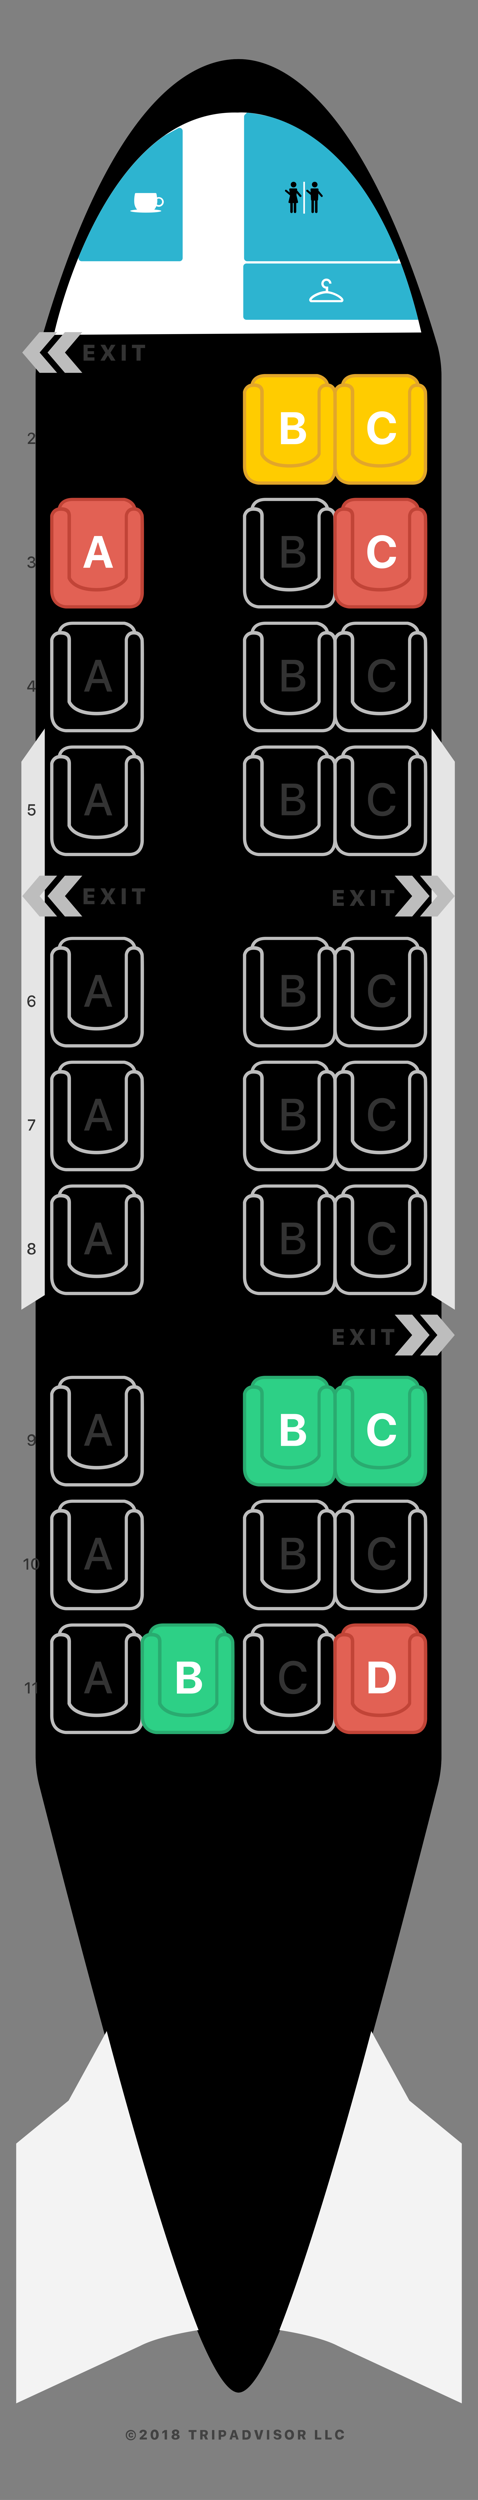 <?xml version="1.0" encoding="utf-8"?>
<!-- Generator: Adobe Illustrator 22.1.0, SVG Export Plug-In . SVG Version: 6.00 Build 0)  -->
<svg version="1.1" xmlns="http://www.w3.org/2000/svg" xmlns:xlink="http://www.w3.org/1999/xlink" x="0px" y="0px" width="425px"
	 height="2221px" viewBox="0 0 425 2221" style="enable-background:new 0 0 425 2221;" xml:space="preserve">
<rect x="0" y="0" width="425" height="2221" fill="#808080" stroke="none"/>
<style type="text/css">
	.st0{clip-path:url(#SVGID_3_);}
	.st1{clip-path:url(#SVGID_7_);}
	.st2{clip-path:url(#SVGID_12_);}
	.st3{clip-path:url(#SVGID_13_);}
	.st4{clip-path:url(#SVGID_14_);fill:#F3F3F3;}
	.st5{clip-path:url(#SVGID_17_);}
	.st6{clip-path:url(#SVGID_18_);fill:#FFFFFF;}
	.st7{fill:#424242;}
	.st8{fill-rule:evenodd;clip-rule:evenodd;fill:#FFFFFF;}
	.st9{fill:#F3F3F3;}
	.st10{fill:#E5E5E5;}
	.st11{display:none;opacity:0.36;}
	.st12{display:inline;}
	.st13{fill:#E26154;}
	.st14{fill:#FFCC00;}
	.st15{fill:#2DD086;}
	.st16{fill:#E2A62A;}
	.st17{fill:#C14437;}
	.st18{fill:#BDBDBD;}
	.st19{fill:#29AB70;}
	.st20{fill:#FFFFFF;}
	.st21{fill:#333333;}
	.st22{fill-rule:evenodd;clip-rule:evenodd;fill:#2DB4D0;}
	.st23{clip-path:url(#SVGID_27_);}
	.st24{clip-path:url(#SVGID_28_);fill:#FFFFFF;}
	.st25{clip-path:url(#SVGID_31_);}
	.st26{clip-path:url(#SVGID_32_);fill:#FFFFFF;}
	.st27{clip-path:url(#SVGID_35_);}
	.st28{clip-path:url(#SVGID_36_);fill:#FFFFFF;}
	.st29{clip-path:url(#SVGID_39_);}
	.st30{clip-path:url(#SVGID_40_);fill:#FFFFFF;}
	.st31{clip-path:url(#SVGID_43_);}
	.st32{clip-path:url(#SVGID_44_);fill:#FFFFFF;}
	.st33{clip-path:url(#SVGID_47_);}
	.st34{clip-path:url(#SVGID_48_);fill:#FFFFFF;}
	.st35{clip-path:url(#SVGID_51_);}
	.st36{clip-path:url(#SVGID_52_);fill:#FFFFFF;}
	.st37{clip-path:url(#SVGID_55_);}
	.st38{clip-path:url(#SVGID_56_);fill:#FFFFFF;}
	.st39{clip-path:url(#SVGID_59_);}
	.st40{clip-path:url(#SVGID_60_);fill:#FFFFFF;}
	.st41{clip-path:url(#SVGID_63_);}
	.st42{clip-path:url(#SVGID_64_);fill:#FFFFFF;}
	.st43{clip-path:url(#SVGID_67_);}
	.st44{clip-path:url(#SVGID_68_);fill:#FFFFFF;}
	.st45{clip-path:url(#SVGID_71_);}
	.st46{clip-path:url(#SVGID_72_);fill:#FFFFFF;}
	.st47{clip-path:url(#SVGID_75_);}
	.st48{clip-path:url(#SVGID_76_);fill:#FFFFFF;}
	.st49{clip-path:url(#SVGID_78_);fill:#FFFFFF;}
	.st50{clip-path:url(#SVGID_80_);fill:#BDBDBD;}
	.st51{clip-path:url(#SVGID_82_);fill:#BDBDBD;}
	.st52{clip-path:url(#SVGID_84_);fill:#BDBDBD;}
	.st53{clip-path:url(#SVGID_86_);fill:#BDBDBD;}
	.st54{clip-path:url(#SVGID_88_);fill:#BDBDBD;}
	.st55{clip-path:url(#SVGID_90_);fill:#BDBDBD;}
	.st56{clip-path:url(#SVGID_92_);fill:#BDBDBD;}
	.st57{clip-path:url(#SVGID_94_);fill:#BDBDBD;}
</style>
<g id="Layer_1">
	<g id="plane_bgr_1_">
		<g>
			<defs>
				<polyline id="SVGID_1_" points="10.5,2155.1 412.8,2164.1 412.8,-26.5 10.5,-35.6 				"/>
			</defs>
			<defs>
				<polyline id="SVGID_2_" points="10.5,-35.5 412.8,-26.4 412.8,2164.2 10.5,2155.1 				"/>
			</defs>
			<clipPath id="SVGID_3_">
				<use xlink:href="#SVGID_1_"  style="overflow:visible;"/>
			</clipPath>
			<clipPath id="SVGID_4_" class="st0">
				<use xlink:href="#SVGID_2_"  style="overflow:visible;"/>
			</clipPath>
		</g>
		<g>
			<defs>
				<polyline id="SVGID_5_" points="10.5,2155.1 412.8,2164.1 412.8,-26.5 10.5,-35.6 				"/>
			</defs>
			<defs>
				<polyline id="SVGID_6_" points="10.5,-35.5 412.8,-26.4 412.8,2164.2 10.5,2155.1 				"/>
			</defs>
			<clipPath id="SVGID_7_">
				<use xlink:href="#SVGID_5_"  style="overflow:visible;"/>
			</clipPath>
			<clipPath id="SVGID_8_" class="st1">
				<use xlink:href="#SVGID_6_"  style="overflow:visible;"/>
			</clipPath>
		</g>
		<g>
			<defs>
				<polyline id="SVGID_9_" points="10.5,2155.1 412.8,2164.1 412.8,-26.5 10.5,-35.6 				"/>
			</defs>
			<defs>
				<path id="SVGID_10_" d="M35.1,307.6c65.2-229.1,141.1-255.1,177-255.1c35.5,0,110.2,29.6,177,255.1l0,0
					c2.3,8.8,3.4,17.8,3.4,26.8v1225.5l0,0c0,8.9-1.1,17.8-3.3,26.5c-87.4,343.2-146.4,539.2-177.1,539.2
					c-30.7,0-89.7-196.1-177.1-539.2l0,0c-2.2-8.6-3.3-17.5-3.3-26.5V334.4l0,0C31.7,325.3,32.9,316.3,35.1,307.6L35.1,307.6z"/>
			</defs>
			<defs>
				<polyline id="SVGID_11_" points="10.5,-35.5 412.8,-26.4 412.8,2164.2 10.5,2155.1 				"/>
			</defs>
			<clipPath id="SVGID_12_">
				<use xlink:href="#SVGID_9_"  style="overflow:visible;"/>
			</clipPath>
			<clipPath id="SVGID_13_" class="st2">
				<use xlink:href="#SVGID_10_"  style="overflow:visible;"/>
			</clipPath>
			<clipPath id="SVGID_14_" class="st3">
				<use xlink:href="#SVGID_11_"  style="overflow:visible;"/>
			</clipPath>
			<rect x="26.4" y="-31.9" class="st4" width="371.5" height="2183.7"/>
		</g>
		<g>
			<defs>
				<polyline id="SVGID_15_" points="10.5,2150.2 412.8,2159.3 414.3,-31.3 12,-40.4 				"/>
			</defs>
			<defs>
				<path id="SVGID_16_" d="M40.4,352.5L40.4,352.5v1177.8c50.3,247.7,107.5,326.2,171.7,326.2c64.2,0,121.5-78.5,171.7-326.2V352.2
					c0,0,0-33.2-9.3-56.8c0,0-42.1-17.5-164.5-17.5c0,0-134.8,2.4-162.2,19.6C47.9,297.5,37.7,334.5,40.4,352.5z"/>
			</defs>
			<clipPath id="SVGID_17_">
				<use xlink:href="#SVGID_15_"  style="overflow:visible;"/>
			</clipPath>
			<clipPath id="SVGID_18_" class="st5">
				<use xlink:href="#SVGID_16_"  style="overflow:visible;"/>
			</clipPath>
			<rect x="37.7" y="98.6" class="st6" width="354.2" height="1808.6"/>
		</g>
		<g>
			<defs>
				<polyline id="SVGID_19_" points="10.5,2155.6 412.8,2155.6 412.8,-35 10.5,-35 				"/>
			</defs>
			<clipPath id="SVGID_20_">
				<use xlink:href="#SVGID_19_"  style="overflow:visible;"/>
			</clipPath>
		</g>
	</g>
	<g>
		<path class="st7" d="M113.1,2166.7c-0.9-0.9-1.3-2-1.3-3.3c0-1.3,0.4-2.4,1.3-3.3c0.9-0.9,2-1.3,3.2-1.3s2.4,0.4,3.2,1.3
			c0.9,0.9,1.3,2,1.3,3.3c0,1.3-0.4,2.4-1.3,3.3c-0.9,0.9-2,1.3-3.2,1.3S114,2167.6,113.1,2166.7z M118.9,2166c0.7-0.7,1-1.5,1-2.5
			c0-1-0.3-1.8-1-2.5c-0.7-0.7-1.5-1-2.5-1c-1,0-1.8,0.3-2.5,1c-0.7,0.7-1,1.5-1,2.5c0,1,0.3,1.8,1,2.5c0.7,0.7,1.5,1,2.5,1
			C117.4,2167,118.2,2166.6,118.9,2166z M117.2,2162.9c0-0.2-0.1-0.4-0.3-0.5c-0.1-0.1-0.3-0.2-0.5-0.2c-0.3,0-0.5,0.1-0.6,0.3
			c-0.1,0.2-0.2,0.5-0.2,0.9c0,0.4,0.1,0.7,0.2,0.9c0.1,0.2,0.4,0.3,0.6,0.3c0.4,0,0.7-0.2,0.8-0.6h1.3c0,0.5-0.2,0.9-0.6,1.2
			c-0.4,0.3-0.8,0.4-1.4,0.4c-0.7,0-1.2-0.2-1.6-0.6c-0.4-0.4-0.6-1-0.6-1.7c0-0.7,0.2-1.2,0.6-1.6c0.4-0.4,0.9-0.6,1.6-0.6
			c0.6,0,1,0.2,1.4,0.5c0.4,0.3,0.6,0.7,0.6,1.2H117.2z"/>
		<path class="st7" d="M124,2161.4c0-0.8,0.3-1.5,0.9-2c0.6-0.5,1.4-0.8,2.4-0.8c0.9,0,1.7,0.2,2.3,0.7c0.6,0.5,0.9,1.1,0.9,1.8
			c0,0.5-0.2,0.9-0.5,1.4c-0.3,0.5-0.8,1-1.6,1.7l-1.4,1.3v0.1h3.6v1.7h-6.4v-1.4l2.7-2.5c0.6-0.6,1-1,1.2-1.3
			c0.2-0.3,0.3-0.5,0.3-0.8c0-0.3-0.1-0.6-0.3-0.7c-0.2-0.2-0.5-0.3-0.8-0.3c-0.4,0-0.7,0.1-0.9,0.3c-0.2,0.2-0.3,0.5-0.3,0.9v0
			L124,2161.4L124,2161.4z"/>
		<path class="st7" d="M134.8,2166.3c-0.6-0.8-0.9-1.9-0.9-3.3c0-1.4,0.3-2.5,1-3.3c0.6-0.8,1.5-1.2,2.6-1.2s2,0.4,2.6,1.2
			c0.6,0.8,1,1.9,1,3.3c0,1.4-0.3,2.5-1,3.3c-0.6,0.8-1.5,1.2-2.6,1.2C136.3,2167.5,135.4,2167.1,134.8,2166.3z M138.4,2165.2
			c0.2-0.5,0.4-1.2,0.4-2.1c0-0.9-0.1-1.6-0.4-2.1c-0.2-0.5-0.6-0.7-1-0.7s-0.8,0.2-1,0.7c-0.2,0.5-0.4,1.2-0.4,2.1
			c0,0.9,0.1,1.6,0.4,2.1c0.2,0.5,0.6,0.7,1,0.7S138.2,2165.6,138.4,2165.2z"/>
		<path class="st7" d="M146.4,2160.8h-0.1l-2,1.4v-1.8l2.1-1.5h2.1v8.4h-2.1V2160.8z"/>
		<path class="st7" d="M153.5,2166.8c-0.7-0.5-1-1.1-1-1.8c0-0.5,0.2-1,0.5-1.4c0.4-0.4,0.8-0.7,1.4-0.8v-0.1
			c-0.5-0.1-0.9-0.3-1.1-0.7c-0.3-0.3-0.4-0.7-0.4-1.2c0-0.7,0.3-1.2,0.9-1.7c0.6-0.4,1.4-0.7,2.3-0.7c1,0,1.7,0.2,2.3,0.7
			c0.6,0.4,0.9,1,0.9,1.7c0,0.4-0.1,0.8-0.4,1.2c-0.3,0.3-0.7,0.6-1.1,0.7v0.1c0.6,0.1,1,0.4,1.4,0.7c0.4,0.4,0.5,0.9,0.5,1.4
			c0,0.7-0.3,1.3-1,1.8c-0.7,0.5-1.5,0.7-2.6,0.7C155.1,2167.5,154.2,2167.3,153.5,2166.8z M157.1,2165.7c0.2-0.2,0.4-0.5,0.4-0.8
			s-0.1-0.6-0.4-0.8c-0.3-0.2-0.6-0.3-1-0.3c-0.4,0-0.7,0.1-1,0.3c-0.3,0.2-0.4,0.5-0.4,0.8s0.1,0.6,0.4,0.8c0.2,0.2,0.6,0.3,1,0.3
			C156.5,2166,156.9,2165.9,157.1,2165.7z M157,2161.9c0.2-0.2,0.3-0.5,0.3-0.8s-0.1-0.6-0.3-0.8c-0.2-0.2-0.5-0.3-0.8-0.3
			c-0.3,0-0.6,0.1-0.8,0.3c-0.2,0.2-0.3,0.5-0.3,0.8s0.1,0.6,0.3,0.8c0.2,0.2,0.5,0.3,0.8,0.3C156.5,2162.2,156.7,2162.1,157,2161.9
			z"/>
		<path class="st7" d="M170.1,2167.3v-6.7h-2.4v-1.7h7v1.7h-2.4v6.7H170.1z"/>
		<path class="st7" d="M180.2,2167.3H178v-8.4h3.7c1,0,1.8,0.2,2.3,0.7c0.6,0.5,0.8,1.2,0.8,2c0,0.5-0.1,1-0.4,1.4
			c-0.3,0.4-0.6,0.8-1.1,1l1.7,3.3h-2.4l-1.4-3h-1.1V2167.3z M180.2,2162.8h1.3c0.4,0,0.7-0.1,0.9-0.3s0.3-0.5,0.3-0.9
			c0-0.4-0.1-0.6-0.3-0.9c-0.2-0.2-0.5-0.3-0.9-0.3h-1.3V2162.8z"/>
		<path class="st7" d="M188.5,2167.3v-8.4h2.1v8.4H188.5z"/>
		<path class="st7" d="M198.1,2158.9c0.9,0,1.6,0.3,2.2,0.8c0.6,0.5,0.8,1.3,0.8,2.2c0,0.9-0.3,1.6-0.9,2.2
			c-0.6,0.5-1.3,0.8-2.3,0.8h-1.4v2.5h-2.1v-8.4H198.1z M196.6,2163.2h1c0.5,0,0.8-0.1,1.1-0.3c0.3-0.2,0.4-0.6,0.4-1
			c0-0.4-0.1-0.8-0.4-1c-0.2-0.2-0.6-0.3-1.1-0.3h-1V2163.2z"/>
		<path class="st7" d="M209.5,2165.4h-2.8l-0.5,1.9H204l2.8-8.4h2.6l2.8,8.4H210L209.5,2165.4z M207.1,2163.9h1.9l-0.9-3.1H208
			L207.1,2163.9z"/>
		<path class="st7" d="M219.1,2158.9c1.3,0,2.2,0.4,2.9,1.1c0.7,0.7,1,1.7,1,3.1c0,1.4-0.3,2.4-1,3.2c-0.7,0.7-1.7,1.1-2.9,1.1h-3.5
			v-8.4H219.1z M217.7,2165.6h1c0.7,0,1.2-0.2,1.6-0.6c0.4-0.4,0.5-1.1,0.5-1.9c0-0.8-0.2-1.4-0.6-1.8c-0.4-0.4-0.9-0.6-1.6-0.6h-1
			V2165.6z"/>
		<path class="st7" d="M228.7,2167.3l-2.7-8.4h2.5l1.6,6.2h0.1l1.6-6.2h2.3l-2.6,8.4H228.7z"/>
		<path class="st7" d="M237.3,2167.3v-8.4h2.1v8.4H237.3z"/>
		<path class="st7" d="M245,2164.9c0,0.3,0.2,0.6,0.5,0.7c0.3,0.2,0.6,0.3,1.1,0.3c0.4,0,0.7-0.1,1-0.3c0.2-0.2,0.4-0.4,0.4-0.7
			c0-0.2-0.1-0.4-0.3-0.6c-0.2-0.1-0.5-0.3-1-0.4l-1.1-0.2c-1.6-0.3-2.3-1.1-2.3-2.5c0-0.8,0.3-1.5,0.9-2c0.6-0.5,1.4-0.7,2.4-0.7
			c1,0,1.8,0.2,2.4,0.7c0.6,0.5,0.9,1.1,1,1.9h-2c0-0.3-0.2-0.5-0.4-0.7c-0.3-0.2-0.6-0.3-0.9-0.3s-0.7,0.1-0.9,0.2
			c-0.2,0.2-0.3,0.4-0.3,0.7c0,0.4,0.4,0.7,1.3,0.9l1.1,0.2c0.8,0.2,1.4,0.4,1.8,0.8c0.4,0.4,0.6,0.9,0.6,1.6c0,0.9-0.3,1.6-0.9,2.1
			c-0.6,0.5-1.5,0.8-2.6,0.8c-1.1,0-1.9-0.2-2.5-0.7c-0.6-0.5-1-1.1-1-1.9H245z"/>
		<path class="st7" d="M260.3,2159.8c0.7,0.8,1.1,1.9,1.1,3.2c0,1.4-0.4,2.5-1.1,3.3c-0.7,0.8-1.8,1.2-3,1.2c-1.3,0-2.3-0.4-3-1.2
			c-0.8-0.8-1.1-1.9-1.1-3.3c0-1.4,0.4-2.5,1.1-3.2c0.7-0.8,1.8-1.2,3-1.2C258.5,2158.6,259.5,2159,260.3,2159.8z M255.8,2161.1
			c-0.4,0.5-0.5,1.1-0.5,1.9c0,0.8,0.2,1.5,0.5,1.9c0.4,0.5,0.8,0.7,1.4,0.7c0.6,0,1.1-0.2,1.4-0.7c0.4-0.5,0.5-1.1,0.5-1.9
			c0-0.8-0.2-1.5-0.5-1.9c-0.4-0.5-0.8-0.7-1.4-0.7C256.6,2160.4,256.2,2160.7,255.8,2161.1z"/>
		<path class="st7" d="M267,2167.3h-2.1v-8.4h3.7c1,0,1.8,0.2,2.3,0.7c0.6,0.5,0.8,1.2,0.8,2c0,0.5-0.1,1-0.4,1.4
			c-0.3,0.4-0.6,0.8-1.1,1l1.7,3.3h-2.4l-1.4-3H267V2167.3z M267,2162.8h1.3c0.4,0,0.7-0.1,0.9-0.3c0.2-0.2,0.3-0.5,0.3-0.9
			c0-0.4-0.1-0.6-0.3-0.9c-0.2-0.2-0.5-0.3-0.9-0.3H267V2162.8z"/>
		<path class="st7" d="M285.8,2167.3H280v-8.4h2.1v6.7h3.6V2167.3z"/>
		<path class="st7" d="M294.9,2167.3h-5.7v-8.4h2.1v6.7h3.6V2167.3z"/>
		<path class="st7" d="M299,2166.3c-0.7-0.8-1.1-1.9-1.1-3.3c0-1.4,0.4-2.5,1.1-3.3c0.7-0.8,1.7-1.2,3-1.2c1.1,0,2,0.3,2.7,0.9
			c0.7,0.6,1.1,1.4,1.1,2.4h-2.1c-0.1-0.5-0.2-0.8-0.6-1.1c-0.3-0.3-0.7-0.4-1.2-0.4c-0.6,0-1,0.2-1.4,0.7c-0.3,0.5-0.5,1.1-0.5,1.9
			c0,0.8,0.2,1.5,0.5,2c0.3,0.5,0.8,0.7,1.4,0.7c0.5,0,0.9-0.1,1.2-0.4c0.3-0.3,0.5-0.6,0.6-1.1h2.1c0,1-0.4,1.8-1.1,2.4
			c-0.7,0.6-1.6,0.9-2.7,0.9C300.7,2167.5,299.7,2167.1,299,2166.3z"/>
	</g>
	<path id="nose_mobile" class="st8" d="M47.9,297.5c0,0,42-200.8,163.7-197.5c0,0,115.7-11.3,163,195.4"/>
	<g id="wings_back">
		<path class="st9" d="M14.4,1904.4l46.6-38.2l33.9-61.8c0,0,44.4,171.2,81.7,265.7c0,0-34.4,4.9-51.9,14l-110.3,51.1V1904.4z"/>
		<path class="st9" d="M410.6,1904.4l-46.6-38.2l-33.9-61.8c0,0-44.2,169.7-81.7,265.7c0,0,34.4,4.9,51.9,14l110.3,51.1V1904.4z"/>
	</g>
</g>
<g id="wings">
	<g id="wings_1_">
		<polygon class="st10" points="39.8,647.2 19,676.7 19,1163.6 39.8,1150.6 		"/>
		<polygon class="st10" points="383.7,647.2 404.4,676.7 404.4,1163.6 383.7,1150.6 		"/>
	</g>
</g>
<g id="labels">
</g>
<g id="Layer_10" class="st11">
	<g class="st12">
		<defs>
			<path id="SVGID_21_" d="M42.4,803.6H185c1.1,0,2,0.9,2,2v632.3c0,1.1-0.9,2-2,2H42.4c-1.1,0-2-0.9-2-2l0-632.3c0-1.1,1.8-2,2.9-2
				H42.4z"/>
		</defs>
		<use xlink:href="#SVGID_21_"  style="overflow:visible;fill-rule:evenodd;clip-rule:evenodd;fill:#2DB4D0;"/>
		<clipPath id="SVGID_22_">
			<use xlink:href="#SVGID_21_"  style="overflow:visible;"/>
		</clipPath>
	</g>
	<g class="st12">
		<defs>
			<path id="SVGID_23_" d="M239.2,803.6h142.6c1.1,0,2,0.9,2,2v632.3c0,1.1-0.9,2-2,2H239.2c-1.1,0-2-0.9-2-2l0-632.3
				c0-1.1,1.8-2,2.9-2H239.2z"/>
		</defs>
		<use xlink:href="#SVGID_23_"  style="overflow:visible;fill-rule:evenodd;clip-rule:evenodd;fill:#2DB4D0;"/>
		<clipPath id="SVGID_24_">
			<use xlink:href="#SVGID_23_"  style="overflow:visible;"/>
		</clipPath>
	</g>
</g>
<g id="colors">
	<path class="st13" d="M126.4,458.5c-0.3-0.3-0.9-5.7-6.6-6.2c-1.1-7.1-9.4-8.4-9.4-8.4s-33.1,0-45.8,0c-9.5,0-11.6,5.6-12,8.5
		c-5.9,0.7-6.7,6.2-6.7,6.2s0,51.2,0,65.9c0,14.7,12.7,14.8,12.7,14.8s43.7,0,56.2,0c12.5,0,11.5-13.4,11.5-13.4
		S126.7,458.8,126.4,458.5z"/>
	<path class="st14" d="M378.3,348.5c-0.3-0.3-0.9-5.7-6.6-6.2c-1.1-7.1-9.4-8.4-9.4-8.4s-33.1,0-45.8,0c-9.5,0-11.6,5.6-12,8.5
		c-5.9,0.7-6.7,6.2-6.7,6.2s0,51.2,0,65.9c0,14.7,12.7,14.8,12.7,14.8s43.7,0,56.2,0c12.5,0,11.5-13.4,11.5-13.4
		S378.6,348.8,378.3,348.5z"/>
	<path class="st14" d="M297.8,348.5c-0.3-0.3-0.9-5.7-6.6-6.2c-1.1-7.1-9.4-8.4-9.4-8.4s-33.1,0-45.8,0c-9.5,0-11.6,5.6-12,8.5
		c-5.9,0.7-6.7,6.2-6.7,6.2s0,51.2,0,65.9c0,14.7,12.7,14.8,12.7,14.8s43.7,0,56.2,0c12.5,0,11.5-13.4,11.5-13.4
		S298.1,348.8,297.8,348.5z"/>
	<path class="st15" d="M378.3,1238.5c-0.3-0.3-0.9-5.7-6.6-6.2c-1.1-7.1-9.4-8.4-9.4-8.4s-33.1,0-45.8,0c-9.5,0-11.6,5.6-12,8.5
		c-5.9,0.7-6.7,6.2-6.7,6.2s0,51.2,0,65.9c0,14.7,12.7,14.8,12.7,14.8s43.7,0,56.2,0c12.5,0,11.5-13.4,11.5-13.4
		S378.6,1238.8,378.3,1238.5z"/>
	<path class="st15" d="M208.3,1458.5c-0.3-0.3-0.9-5.7-6.6-6.2c-1.1-7.1-9.4-8.4-9.4-8.4s-33.1,0-45.8,0c-9.5,0-11.6,5.6-12,8.5
		c-5.9,0.7-6.7,6.2-6.7,6.2s0,51.2,0,65.9c0,14.7,12.7,14.8,12.7,14.8s43.7,0,56.2,0c12.5,0,11.5-13.4,11.5-13.4
		S208.6,1458.8,208.3,1458.5z"/>
	<path class="st15" d="M297.8,1238.5c-0.3-0.3-0.9-5.7-6.6-6.2c-1.1-7.1-9.4-8.4-9.4-8.4s-33.1,0-45.8,0c-9.5,0-11.6,5.6-12,8.5
		c-5.9,0.7-6.7,6.2-6.7,6.2s0,51.2,0,65.9c0,14.7,12.7,14.8,12.7,14.8s43.7,0,56.2,0c12.5,0,11.5-13.4,11.5-13.4
		S298.1,1238.8,297.8,1238.5z"/>
	<path class="st13" d="M378.3,458.5c-0.3-0.3-0.9-5.7-6.6-6.2c-1.1-7.1-9.4-8.4-9.4-8.4s-33.1,0-45.8,0c-9.5,0-11.6,5.6-12,8.5
		c-5.9,0.7-6.7,6.2-6.7,6.2s0,51.2,0,65.9c0,14.7,12.7,14.8,12.7,14.8s43.7,0,56.2,0c12.5,0,11.5-13.4,11.5-13.4
		S378.6,458.8,378.3,458.5z"/>
	<path class="st13" d="M378.3,1458.5c-0.3-0.3-0.9-5.7-6.6-6.2c-1.1-7.1-9.4-8.4-9.4-8.4s-33.1,0-45.8,0c-9.5,0-11.6,5.6-12,8.5
		c-5.9,0.7-6.7,6.2-6.7,6.2s0,51.2,0,65.9c0,14.7,12.7,14.8,12.7,14.8s43.7,0,56.2,0c12.5,0,11.5-13.4,11.5-13.4
		S378.6,1458.8,378.3,1458.5z"/>
</g>
<g id="seats">
	<g>
		<g>
			<path class="st16" d="M366.8,430.6h-56.2c-0.1,0-14.1-0.3-14.1-16.3l0-66.1c0.4-2.6,2.8-7.6,9.5-7.6c5.9,0,9,2.6,9,7.8v54.7
				c0.6,1.4,4.8,9.3,22.8,9.3c19.6,0,24.6-8.7,25-9.5v-54.5c0.1-2.7,2-7.8,8.2-7.8c4.4,0,7.3,2.3,8.6,6.9c0,0.1,0.1,0.2,0.1,0.3
				l-0.1,0c0.4,1.7,0.4,10.2,0.2,67.9c0,0.2,0.5,6.8-3.6,11.2C374,429.4,370.8,430.6,366.8,430.6z M299.4,348.6v65.8
				c0,13,10.7,13.3,11.2,13.3h56.2c3.1,0,5.6-0.9,7.2-2.7c3.2-3.4,2.8-9,2.8-9.1c0.1-25.5,0.2-63.7,0-67c0-0.1-0.1-0.3-0.1-0.4
				c-0.6-2.2-1.9-4.8-5.8-4.8c-4.9,0-5.3,4.4-5.3,4.9v54.6c0,2.5-7.3,12.2-27.9,12.2c-21.6,0-25.5-11-25.7-11.5l-0.1-0.2v-55.2
				c0-1.7,0-4.8-6-4.8C300.5,343.7,299.5,347.9,299.4,348.6z"/>
			<path class="st16" d="M303,343.9c0-0.2-0.2-4.5,3-7.8c2.4-2.5,6-3.8,10.6-3.8l46,0c3.7,0.6,10.7,3.8,10.7,11.5h-3
				c0-6.8-7.1-8.4-8.1-8.6h-45.6c-3.8,0-6.7,1-8.5,2.9c-2.3,2.4-2.2,5.6-2.2,5.7L303,343.9z"/>
		</g>
	</g>
	<g>
		<g>
			<path class="st16" d="M286.3,430.6h-56.2c-0.1,0-14.1-0.3-14.1-16.3l0-66.1c0.4-2.6,2.8-7.6,9.5-7.6c5.9,0,9,2.6,9,7.8v54.7
				c0.6,1.4,4.8,9.3,22.8,9.3c19.6,0,24.6-8.7,25-9.5v-54.5c0.1-2.7,2-7.8,8.2-7.8c4.4,0,7.3,2.3,8.6,6.9c0,0.1,0.1,0.2,0.1,0.3
				l-0.1,0c0.4,1.7,0.4,10.2,0.2,67.9c0,0.2,0.5,6.8-3.6,11.2C293.4,429.4,290.3,430.6,286.3,430.6z M218.9,348.6v65.8
				c0,13,10.7,13.3,11.2,13.3h56.2c3.1,0,5.6-0.9,7.2-2.7c3.2-3.4,2.8-9,2.8-9.1c0.1-25.5,0.2-63.7,0-67c0-0.1-0.1-0.3-0.1-0.4
				c-0.6-2.2-1.9-4.8-5.8-4.8c-4.9,0-5.3,4.4-5.3,4.9v54.6c0,2.5-7.3,12.2-27.9,12.2c-21.6,0-25.5-11-25.7-11.5l-0.1-0.2v-55.2
				c0-1.7,0-4.8-6-4.8C220,343.7,219,347.9,218.9,348.6z"/>
			<path class="st16" d="M222.5,343.9c0-0.2-0.2-4.5,3-7.8c2.4-2.5,6-3.8,10.6-3.8l46,0c3.7,0.6,10.7,3.8,10.7,11.5h-3
				c0-6.8-7.1-8.4-8.1-8.6h-45.6c-3.8,0-6.7,1-8.5,2.9c-2.3,2.4-2.2,5.6-2.2,5.7L222.5,343.9z"/>
		</g>
	</g>
	<g>
		<path class="st17" d="M114.9,540.6H58.7c-0.1,0-14.1-0.3-14.1-16.3l0-66.1c0.4-2.6,2.8-7.6,9.5-7.6c5.9,0,9,2.6,9,7.8v54.7
			c0.6,1.4,4.8,9.3,22.8,9.3c19.6,0,24.6-8.7,25-9.5v-54.5c0.1-2.7,2-7.8,8.2-7.8c4.4,0,7.3,2.3,8.6,6.9c0,0.1,0.1,0.2,0.1,0.3
			l-0.1,0c0.4,1.7,0.4,10.2,0.2,67.9c0,0.2,0.5,6.8-3.6,11.2C122,539.4,118.9,540.6,114.9,540.6z M47.5,458.6v65.8
			c0,13,10.7,13.3,11.2,13.3h56.2c3.1,0,5.6-0.9,7.2-2.7c3.2-3.4,2.8-9,2.8-9.1c0.1-25.5,0.2-63.7,0-67c0-0.1-0.1-0.3-0.1-0.4
			c-0.7-2.2-1.9-4.8-5.8-4.8c-5,0-5.3,4.7-5.3,4.9l0,54.6c0,2.5-7.3,12.3-27.9,12.3c-21.6,0-25.5-11-25.7-11.5l-0.1-0.2v-55.2
			c0-1.7,0-4.8-6-4.8C48.7,453.7,47.7,457.8,47.5,458.6z"/>
		<path class="st17" d="M51.1,453.9c0-0.2-0.2-4.5,3-7.8c2.4-2.5,6-3.8,10.6-3.8l46,0c3.7,0.6,10.7,3.8,10.7,11.5l-3-0.5
			c-0.1-6.1-7.1-8-8.1-8.2H64.7c-3.8,0-6.7,1-8.5,2.9c-1.9,2-2.3,4.9-2.2,5.5L51.1,453.9z"/>
	</g>
	<g>
		<path class="st18" d="M114.9,650.6H58.7c-0.1,0-14.1-0.3-14.1-16.3l0-66.1c0.4-2.6,2.8-7.6,9.5-7.6c5.9,0,9,2.6,9,7.8v54.7
			c0.6,1.4,4.8,9.3,22.8,9.3c19.6,0,24.6-8.7,25-9.5v-54.5c0.1-2.7,2-7.8,8.2-7.8c4.4,0,7.3,2.3,8.6,6.9c0,0.1,0.1,0.2,0.1,0.3
			l-0.1,0c0.4,1.7,0.4,10.2,0.2,67.9c0,0.2,0.5,6.8-3.6,11.2C122,649.4,118.9,650.6,114.9,650.6z M47.5,568.6v65.8
			c0,13,10.7,13.3,11.2,13.3h56.2c3.1,0,5.6-0.9,7.2-2.7c3.2-3.4,2.8-9,2.8-9.1c0.1-25.5,0.2-63.7,0-67c0-0.1-0.1-0.3-0.1-0.4
			c-0.7-2.2-1.9-4.8-5.8-4.8c-5,0-5.3,4.7-5.3,4.9l0,54.6c0,2.5-7.3,12.3-27.9,12.3c-21.6,0-25.5-11-25.7-11.5l-0.1-0.2v-55.2
			c0-1.7,0-4.8-6-4.8C48.7,563.7,47.7,567.8,47.5,568.6z"/>
		<path class="st18" d="M51.1,563.9c0-0.2-0.2-4.5,3-7.8c2.4-2.5,6-3.8,10.6-3.8l46,0c3.7,0.6,10.7,3.8,10.7,11.5l-3-0.5
			c-0.1-6.1-7.1-8-8.1-8.2H64.7c-3.8,0-6.7,1-8.5,2.9c-1.9,2-2.3,4.9-2.2,5.5L51.1,563.9z"/>
	</g>
	<g>
		<path class="st18" d="M114.9,760.6H58.7c-0.1,0-14.1-0.3-14.1-16.3l0-66.1c0.4-2.6,2.8-7.6,9.5-7.6c5.9,0,9,2.6,9,7.8v54.7
			c0.6,1.4,4.8,9.3,22.8,9.3c19.6,0,24.6-8.7,25-9.5v-54.5c0.1-2.7,2-7.8,8.2-7.8c4.4,0,7.3,2.3,8.6,6.9c0,0.1,0.1,0.2,0.1,0.3
			l-0.1,0c0.4,1.7,0.4,10.2,0.2,67.9c0,0.2,0.5,6.8-3.6,11.2C122,759.4,118.9,760.6,114.9,760.6z M47.5,678.6v65.8
			c0,13,10.7,13.3,11.2,13.3h56.2c3.1,0,5.6-0.9,7.2-2.7c3.2-3.4,2.8-9,2.8-9.1c0.1-25.5,0.2-63.7,0-67c0-0.1-0.1-0.3-0.1-0.4
			c-0.7-2.2-1.9-4.8-5.8-4.8c-5,0-5.3,4.7-5.3,4.9l0,54.6c0,2.5-7.3,12.3-27.9,12.3c-21.6,0-25.5-11-25.7-11.5l-0.1-0.2v-55.2
			c0-1.7,0-4.8-6-4.8C48.7,673.7,47.7,677.8,47.5,678.6z"/>
		<path class="st18" d="M51.1,673.9c0-0.2-0.2-4.5,3-7.8c2.4-2.5,6-3.8,10.6-3.8l46,0c3.7,0.6,10.7,3.8,10.7,11.5l-3-0.5
			c-0.1-6.1-7.1-8-8.1-8.2H64.7c-3.8,0-6.7,1-8.5,2.9c-1.9,2-2.3,4.9-2.2,5.5L51.1,673.9z"/>
	</g>
	<g>
		<path class="st18" d="M286.3,540.6h-56.2c-0.1,0-14.1-0.3-14.1-16.3l0-66.1c0.4-2.6,2.8-7.6,9.5-7.6c5.9,0,9,2.6,9,7.8v54.7
			c0.6,1.4,4.8,9.3,22.8,9.3c19.6,0,24.6-8.7,25-9.5v-54.5c0.1-2.7,2-7.8,8.2-7.8c4.4,0,7.3,2.3,8.6,6.9c0,0.1,0.1,0.2,0.1,0.3
			l-0.1,0c0.4,1.7,0.4,10.2,0.2,67.9c0,0.2,0.5,6.8-3.6,11.2C293.4,539.4,290.3,540.6,286.3,540.6z M218.9,458.6v65.8
			c0,13,10.7,13.3,11.2,13.3h56.2c3.1,0,5.6-0.9,7.2-2.7c3.2-3.4,2.8-9,2.8-9.1c0.1-25.5,0.2-63.7,0-67c0-0.1-0.1-0.3-0.1-0.4
			c-0.7-2.2-1.9-4.8-5.8-4.8c-5,0-5.3,4.7-5.3,4.9l0,54.6c0,2.5-7.3,12.3-27.9,12.3c-21.6,0-25.5-11-25.7-11.5l-0.1-0.2v-55.2
			c0-1.7,0-4.8-6-4.8C220.1,453.7,219,457.8,218.9,458.6z"/>
		<path class="st18" d="M222.5,453.9c0-0.2-0.2-4.5,3-7.8c2.4-2.5,6-3.8,10.6-3.8l46,0c3.7,0.6,10.7,3.8,10.7,11.5l-3-0.5
			c-0.1-6.1-7.1-8-8.1-8.2h-45.6c-3.8,0-6.7,1-8.5,2.9c-1.9,2-2.3,4.9-2.2,5.5L222.5,453.9z"/>
	</g>
	<g>
		<path class="st18" d="M366.8,650.6h-56.2c-0.1,0-14.1-0.3-14.1-16.3l0-66.1c0.4-2.6,2.8-7.6,9.5-7.6c5.9,0,9,2.6,9,7.8v54.7
			c0.6,1.4,4.8,9.3,22.8,9.3c19.6,0,24.6-8.7,25-9.5v-54.5c0.1-2.7,2-7.8,8.2-7.8c4.4,0,7.3,2.3,8.6,6.9c0,0.1,0.1,0.2,0.1,0.3
			l-0.1,0c0.4,1.7,0.4,10.2,0.2,67.9c0,0.2,0.5,6.8-3.6,11.2C374,649.4,370.8,650.6,366.8,650.6z M299.4,568.6v65.8
			c0,13,10.7,13.3,11.2,13.3h56.2c3.1,0,5.6-0.9,7.2-2.7c3.2-3.4,2.8-9,2.8-9.1c0.1-25.5,0.2-63.7,0-67c0-0.1-0.1-0.3-0.1-0.4
			c-0.7-2.2-1.9-4.8-5.8-4.8c-5,0-5.3,4.7-5.3,4.9l0,54.6c0,2.5-7.3,12.3-27.9,12.3c-21.6,0-25.5-11-25.7-11.5l-0.1-0.2v-55.2
			c0-1.7,0-4.8-6-4.8C300.6,563.7,299.6,567.8,299.4,568.6z"/>
		<path class="st18" d="M303,563.9c0-0.2-0.2-4.5,3-7.8c2.4-2.5,6-3.8,10.6-3.8l46,0c3.7,0.6,10.7,3.8,10.7,11.5l-3-0.5
			c-0.1-6.1-7.1-8-8.1-8.2h-45.6c-3.8,0-6.7,1-8.5,2.9c-1.9,2-2.3,4.9-2.2,5.5L303,563.9z"/>
	</g>
	<g>
		<path class="st18" d="M286.3,650.6h-56.2c-0.1,0-14.1-0.3-14.1-16.3l0-66.1c0.4-2.6,2.8-7.6,9.5-7.6c5.9,0,9,2.6,9,7.8v54.7
			c0.6,1.4,4.8,9.3,22.8,9.3c19.6,0,24.6-8.7,25-9.5v-54.5c0.1-2.7,2-7.8,8.2-7.8c4.4,0,7.3,2.3,8.6,6.9c0,0.1,0.1,0.2,0.1,0.3
			l-0.1,0c0.4,1.7,0.4,10.2,0.2,67.9c0,0.2,0.5,6.8-3.6,11.2C293.4,649.4,290.3,650.6,286.3,650.6z M218.9,568.6v65.8
			c0,13,10.7,13.3,11.2,13.3h56.2c3.1,0,5.6-0.9,7.2-2.7c3.2-3.4,2.8-9,2.8-9.1c0.1-25.5,0.2-63.7,0-67c0-0.1-0.1-0.3-0.1-0.4
			c-0.7-2.2-1.9-4.8-5.8-4.8c-5,0-5.3,4.7-5.3,4.9l0,54.6c0,2.5-7.3,12.3-27.9,12.3c-21.6,0-25.5-11-25.7-11.5l-0.1-0.2v-55.2
			c0-1.7,0-4.8-6-4.8C220.1,563.7,219,567.8,218.9,568.6z"/>
		<path class="st18" d="M222.5,563.9c0-0.2-0.2-4.5,3-7.8c2.4-2.5,6-3.8,10.6-3.8l46,0c3.7,0.6,10.7,3.8,10.7,11.5l-3-0.5
			c-0.1-6.1-7.1-8-8.1-8.2h-45.6c-3.8,0-6.7,1-8.5,2.9c-1.9,2-2.3,4.9-2.2,5.5L222.5,563.9z"/>
	</g>
	<g>
		<path class="st18" d="M366.8,760.6h-56.2c-0.1,0-14.1-0.3-14.1-16.3l0-66.1c0.4-2.6,2.8-7.6,9.5-7.6c5.9,0,9,2.6,9,7.8v54.7
			c0.6,1.4,4.8,9.3,22.8,9.3c19.6,0,24.6-8.7,25-9.5v-54.5c0.1-2.7,2-7.8,8.2-7.8c4.4,0,7.3,2.3,8.6,6.9c0,0.1,0.1,0.2,0.1,0.3
			l-0.1,0c0.4,1.7,0.4,10.2,0.2,67.9c0,0.2,0.5,6.8-3.6,11.2C374,759.4,370.8,760.6,366.8,760.6z M299.4,678.6v65.8
			c0,13,10.7,13.3,11.2,13.3h56.2c3.1,0,5.6-0.9,7.2-2.7c3.2-3.4,2.8-9,2.8-9.1c0.1-25.5,0.2-63.7,0-67c0-0.1-0.1-0.3-0.1-0.4
			c-0.7-2.2-1.9-4.8-5.8-4.8c-5,0-5.3,4.7-5.3,4.9l0,54.6c0,2.5-7.3,12.3-27.9,12.3c-21.6,0-25.5-11-25.7-11.5l-0.1-0.2v-55.2
			c0-1.7,0-4.8-6-4.8C300.6,673.7,299.6,677.8,299.4,678.6z"/>
		<path class="st18" d="M303,673.9c0-0.2-0.2-4.5,3-7.8c2.4-2.5,6-3.8,10.6-3.8l46,0c3.7,0.6,10.7,3.8,10.7,11.5l-3-0.5
			c-0.1-6.1-7.1-8-8.1-8.2h-45.6c-3.8,0-6.7,1-8.5,2.9c-1.9,2-2.3,4.9-2.2,5.5L303,673.9z"/>
	</g>
	<g>
		<path class="st18" d="M286.3,760.6h-56.2c-0.1,0-14.1-0.3-14.1-16.3l0-66.1c0.4-2.6,2.8-7.6,9.5-7.6c5.9,0,9,2.6,9,7.8v54.7
			c0.6,1.4,4.8,9.3,22.8,9.3c19.6,0,24.6-8.7,25-9.5v-54.5c0.1-2.7,2-7.8,8.2-7.8c4.4,0,7.3,2.3,8.6,6.9c0,0.1,0.1,0.2,0.1,0.3
			l-0.1,0c0.4,1.7,0.4,10.2,0.2,67.9c0,0.2,0.5,6.8-3.6,11.2C293.4,759.4,290.3,760.6,286.3,760.6z M218.9,678.6v65.8
			c0,13,10.7,13.3,11.2,13.3h56.2c3.1,0,5.6-0.9,7.2-2.7c3.2-3.4,2.8-9,2.8-9.1c0.1-25.5,0.2-63.7,0-67c0-0.1-0.1-0.3-0.1-0.4
			c-0.7-2.2-1.9-4.8-5.8-4.8c-5,0-5.3,4.7-5.3,4.9l0,54.6c0,2.5-7.3,12.3-27.9,12.3c-21.6,0-25.5-11-25.7-11.5l-0.1-0.2v-55.2
			c0-1.7,0-4.8-6-4.8C220.1,673.7,219,677.8,218.9,678.6z"/>
		<path class="st18" d="M222.5,673.9c0-0.2-0.2-4.5,3-7.8c2.4-2.5,6-3.8,10.6-3.8l46,0c3.7,0.6,10.7,3.8,10.7,11.5l-3-0.5
			c-0.1-6.1-7.1-8-8.1-8.2h-45.6c-3.8,0-6.7,1-8.5,2.9c-1.9,2-2.3,4.9-2.2,5.5L222.5,673.9z"/>
	</g>
	<g>
		<path class="st18" d="M114.9,930.6H58.7c-0.1,0-14.1-0.3-14.1-16.3l0-66.1c0.4-2.6,2.8-7.6,9.5-7.6c5.9,0,9,2.6,9,7.8v54.7
			c0.6,1.4,4.8,9.3,22.8,9.3c19.6,0,24.6-8.7,25-9.5v-54.5c0.1-2.7,2-7.8,8.2-7.8c4.4,0,7.3,2.3,8.6,6.9c0,0.1,0.1,0.2,0.1,0.3
			l-0.1,0c0.4,1.7,0.4,10.2,0.2,67.9c0,0.2,0.5,6.8-3.6,11.2C122,929.4,118.9,930.6,114.9,930.6z M47.5,848.6v65.8
			c0,13,10.7,13.3,11.2,13.3h56.2c3.1,0,5.6-0.9,7.2-2.7c3.2-3.4,2.8-9,2.8-9.1c0.1-25.5,0.2-63.7,0-67c0-0.1-0.1-0.3-0.1-0.4
			c-0.7-2.2-1.9-4.8-5.8-4.8c-5,0-5.3,4.7-5.3,4.9l0,54.6c0,2.5-7.3,12.3-27.9,12.3c-21.6,0-25.5-11-25.7-11.5l-0.1-0.2v-55.2
			c0-1.7,0-4.8-6-4.8C48.7,843.7,47.7,847.8,47.5,848.6z"/>
		<path class="st18" d="M51.1,843.9c0-0.2-0.2-4.5,3-7.8c2.4-2.5,6-3.8,10.6-3.8l46,0c3.7,0.6,10.7,3.8,10.7,11.5l-3-0.5
			c-0.1-6.1-7.1-8-8.1-8.2H64.7c-3.8,0-6.7,1-8.5,2.9c-1.9,2-2.3,4.9-2.2,5.5L51.1,843.9z"/>
	</g>
	<g>
		<path class="st18" d="M366.8,930.6h-56.2c-0.1,0-14.1-0.3-14.1-16.3l0-66.1c0.4-2.6,2.8-7.6,9.5-7.6c5.9,0,9,2.6,9,7.8v54.7
			c0.6,1.4,4.8,9.3,22.8,9.3c19.6,0,24.6-8.7,25-9.5v-54.5c0.1-2.7,2-7.8,8.2-7.8c4.4,0,7.3,2.3,8.6,6.9c0,0.1,0.1,0.2,0.1,0.3
			l-0.1,0c0.4,1.7,0.4,10.2,0.2,67.9c0,0.2,0.5,6.8-3.6,11.2C374,929.4,370.8,930.6,366.8,930.6z M299.4,848.6v65.8
			c0,13,10.7,13.3,11.2,13.3h56.2c3.1,0,5.6-0.9,7.2-2.7c3.2-3.4,2.8-9,2.8-9.1c0.1-25.5,0.2-63.7,0-67c0-0.1-0.1-0.3-0.1-0.4
			c-0.7-2.2-1.9-4.8-5.8-4.8c-5,0-5.3,4.7-5.3,4.9l0,54.6c0,2.5-7.3,12.3-27.9,12.3c-21.6,0-25.5-11-25.7-11.5l-0.1-0.2v-55.2
			c0-1.7,0-4.8-6-4.8C300.6,843.7,299.6,847.8,299.4,848.6z"/>
		<path class="st18" d="M303,843.9c0-0.2-0.2-4.5,3-7.8c2.4-2.5,6-3.8,10.6-3.8l46,0c3.7,0.6,10.7,3.8,10.7,11.5l-3-0.5
			c-0.1-6.1-7.1-8-8.1-8.2h-45.6c-3.8,0-6.7,1-8.5,2.9c-1.9,2-2.3,4.9-2.2,5.5L303,843.9z"/>
	</g>
	<g>
		<path class="st18" d="M286.3,930.6h-56.2c-0.1,0-14.1-0.3-14.1-16.3l0-66.1c0.4-2.6,2.8-7.6,9.5-7.6c5.9,0,9,2.6,9,7.8v54.7
			c0.6,1.4,4.8,9.3,22.8,9.3c19.6,0,24.6-8.7,25-9.5v-54.5c0.1-2.7,2-7.8,8.2-7.8c4.4,0,7.3,2.3,8.6,6.9c0,0.1,0.1,0.2,0.1,0.3
			l-0.1,0c0.4,1.7,0.4,10.2,0.2,67.9c0,0.2,0.5,6.8-3.6,11.2C293.4,929.4,290.3,930.6,286.3,930.6z M218.9,848.6v65.8
			c0,13,10.7,13.3,11.2,13.3h56.2c3.1,0,5.6-0.9,7.2-2.7c3.2-3.4,2.8-9,2.8-9.1c0.1-25.5,0.2-63.7,0-67c0-0.1-0.1-0.3-0.1-0.4
			c-0.7-2.2-1.9-4.8-5.8-4.8c-5,0-5.3,4.7-5.3,4.9l0,54.6c0,2.5-7.3,12.3-27.9,12.3c-21.6,0-25.5-11-25.7-11.5l-0.1-0.2v-55.2
			c0-1.7,0-4.8-6-4.8C220.1,843.7,219,847.8,218.9,848.6z"/>
		<path class="st18" d="M222.5,843.9c0-0.2-0.2-4.5,3-7.8c2.4-2.5,6-3.8,10.6-3.8l46,0c3.7,0.6,10.7,3.8,10.7,11.5l-3-0.5
			c-0.1-6.1-7.1-8-8.1-8.2h-45.6c-3.8,0-6.7,1-8.5,2.9c-1.9,2-2.3,4.9-2.2,5.5L222.5,843.9z"/>
	</g>
	<g>
		<path class="st18" d="M114.9,1040.6H58.7c-0.1,0-14.1-0.3-14.1-16.3l0-66.1c0.4-2.6,2.8-7.6,9.5-7.6c5.9,0,9,2.6,9,7.8v54.7
			c0.6,1.4,4.8,9.3,22.8,9.3c19.6,0,24.6-8.7,25-9.5v-54.5c0.1-2.7,2-7.8,8.2-7.8c4.4,0,7.3,2.3,8.6,6.9c0,0.1,0.1,0.2,0.1,0.3
			l-0.1,0c0.4,1.7,0.4,10.2,0.2,67.9c0,0.2,0.5,6.8-3.6,11.2C122,1039.4,118.9,1040.6,114.9,1040.6z M47.5,958.6v65.8
			c0,13,10.7,13.3,11.2,13.3h56.2c3.1,0,5.6-0.9,7.2-2.7c3.2-3.4,2.8-9,2.8-9.1c0.1-25.5,0.2-63.7,0-67c0-0.1-0.1-0.3-0.1-0.4
			c-0.7-2.2-1.9-4.8-5.8-4.8c-5,0-5.3,4.7-5.3,4.9l0,54.6c0,2.5-7.3,12.3-27.9,12.3c-21.6,0-25.5-11-25.7-11.5l-0.1-0.2v-55.2
			c0-1.7,0-4.8-6-4.8C48.7,953.7,47.7,957.8,47.5,958.6z"/>
		<path class="st18" d="M51.1,953.9c0-0.2-0.2-4.5,3-7.8c2.4-2.5,6-3.8,10.6-3.8l46,0c3.7,0.6,10.7,3.8,10.7,11.5l-3-0.5
			c-0.1-6.1-7.1-8-8.1-8.2H64.7c-3.8,0-6.7,1-8.5,2.9c-1.9,2-2.3,4.9-2.2,5.5L51.1,953.9z"/>
	</g>
	<g>
		<path class="st18" d="M366.8,1040.6h-56.2c-0.1,0-14.1-0.3-14.1-16.3l0-66.1c0.4-2.6,2.8-7.6,9.5-7.6c5.9,0,9,2.6,9,7.8v54.7
			c0.6,1.4,4.8,9.3,22.8,9.3c19.6,0,24.6-8.7,25-9.5v-54.5c0.1-2.7,2-7.8,8.2-7.8c4.4,0,7.3,2.3,8.6,6.9c0,0.1,0.1,0.2,0.1,0.3
			l-0.1,0c0.4,1.7,0.4,10.2,0.2,67.9c0,0.2,0.5,6.8-3.6,11.2C374,1039.4,370.8,1040.6,366.8,1040.6z M299.4,958.6v65.8
			c0,13,10.7,13.3,11.2,13.3h56.2c3.1,0,5.6-0.9,7.2-2.7c3.2-3.4,2.8-9,2.8-9.1c0.1-25.5,0.2-63.7,0-67c0-0.1-0.1-0.3-0.1-0.4
			c-0.7-2.2-1.9-4.8-5.8-4.8c-5,0-5.3,4.7-5.3,4.9l0,54.6c0,2.5-7.3,12.3-27.9,12.3c-21.6,0-25.5-11-25.7-11.5l-0.1-0.2v-55.2
			c0-1.7,0-4.8-6-4.8C300.6,953.7,299.6,957.8,299.4,958.6z"/>
		<path class="st18" d="M303,953.9c0-0.2-0.2-4.5,3-7.8c2.4-2.5,6-3.8,10.6-3.8l46,0c3.7,0.6,10.7,3.8,10.7,11.5l-3-0.5
			c-0.1-6.1-7.1-8-8.1-8.2h-45.6c-3.8,0-6.7,1-8.5,2.9c-1.9,2-2.3,4.9-2.2,5.5L303,953.9z"/>
	</g>
	<g>
		<path class="st18" d="M286.3,1040.6h-56.2c-0.1,0-14.1-0.3-14.1-16.3l0-66.1c0.4-2.6,2.8-7.6,9.5-7.6c5.9,0,9,2.6,9,7.8v54.7
			c0.6,1.4,4.8,9.3,22.8,9.3c19.6,0,24.6-8.7,25-9.5v-54.5c0.1-2.7,2-7.8,8.2-7.8c4.4,0,7.3,2.3,8.6,6.9c0,0.1,0.1,0.2,0.1,0.3
			l-0.1,0c0.4,1.7,0.4,10.2,0.2,67.9c0,0.2,0.5,6.8-3.6,11.2C293.4,1039.4,290.3,1040.6,286.3,1040.6z M218.9,958.6v65.8
			c0,13,10.7,13.3,11.2,13.3h56.2c3.1,0,5.6-0.9,7.2-2.7c3.2-3.4,2.8-9,2.8-9.1c0.1-25.5,0.2-63.7,0-67c0-0.1-0.1-0.3-0.1-0.4
			c-0.7-2.2-1.9-4.8-5.8-4.8c-5,0-5.3,4.7-5.3,4.9l0,54.6c0,2.5-7.3,12.3-27.9,12.3c-21.6,0-25.5-11-25.7-11.5l-0.1-0.2v-55.2
			c0-1.7,0-4.8-6-4.8C220.1,953.7,219,957.8,218.9,958.6z"/>
		<path class="st18" d="M222.5,953.9c0-0.2-0.2-4.5,3-7.8c2.4-2.5,6-3.8,10.6-3.8l46,0c3.7,0.6,10.7,3.8,10.7,11.5l-3-0.5
			c-0.1-6.1-7.1-8-8.1-8.2h-45.6c-3.8,0-6.7,1-8.5,2.9c-1.9,2-2.3,4.9-2.2,5.5L222.5,953.9z"/>
	</g>
	<g>
		<path class="st18" d="M114.9,1150.6H58.7c-0.1,0-14.1-0.3-14.1-16.3l0-66.1c0.4-2.6,2.8-7.6,9.5-7.6c5.9,0,9,2.6,9,7.8v54.7
			c0.6,1.4,4.8,9.3,22.8,9.3c19.6,0,24.6-8.7,25-9.5v-54.5c0.1-2.7,2-7.8,8.2-7.8c4.4,0,7.3,2.3,8.6,6.9c0,0.1,0.1,0.2,0.1,0.3
			l-0.1,0c0.4,1.7,0.4,10.2,0.2,67.9c0,0.2,0.5,6.8-3.6,11.2C122,1149.4,118.9,1150.6,114.9,1150.6z M47.5,1068.6v65.8
			c0,13,10.7,13.3,11.2,13.3h56.2c3.1,0,5.6-0.9,7.2-2.7c3.2-3.4,2.8-9,2.8-9.1c0.1-25.5,0.2-63.7,0-67c0-0.1-0.1-0.3-0.1-0.4
			c-0.7-2.2-1.9-4.8-5.8-4.8c-5,0-5.3,4.7-5.3,4.9l0,54.6c0,2.5-7.3,12.3-27.9,12.3c-21.6,0-25.5-11-25.7-11.5l-0.1-0.2v-55.2
			c0-1.7,0-4.8-6-4.8C48.7,1063.7,47.7,1067.8,47.5,1068.6z"/>
		<path class="st18" d="M51.1,1063.9c0-0.2-0.2-4.5,3-7.8c2.4-2.5,6-3.8,10.6-3.8l46,0c3.7,0.6,10.7,3.8,10.7,11.5l-3-0.5
			c-0.1-6.1-7.1-8-8.1-8.2H64.7c-3.8,0-6.7,1-8.5,2.9c-1.9,2-2.3,4.9-2.2,5.5L51.1,1063.9z"/>
	</g>
	<g>
		<path class="st18" d="M366.8,1150.6h-56.2c-0.1,0-14.1-0.3-14.1-16.3l0-66.1c0.4-2.6,2.8-7.6,9.5-7.6c5.9,0,9,2.6,9,7.8v54.7
			c0.6,1.4,4.8,9.3,22.8,9.3c19.6,0,24.6-8.7,25-9.5v-54.5c0.1-2.7,2-7.8,8.2-7.8c4.4,0,7.3,2.3,8.6,6.9c0,0.1,0.1,0.2,0.1,0.3
			l-0.1,0c0.4,1.7,0.4,10.2,0.2,67.9c0,0.2,0.5,6.8-3.6,11.2C374,1149.4,370.8,1150.6,366.8,1150.6z M299.4,1068.6v65.8
			c0,13,10.7,13.3,11.2,13.3h56.2c3.1,0,5.6-0.9,7.2-2.7c3.2-3.4,2.8-9,2.8-9.1c0.1-25.5,0.2-63.7,0-67c0-0.1-0.1-0.3-0.1-0.4
			c-0.7-2.2-1.9-4.8-5.8-4.8c-5,0-5.3,4.7-5.3,4.9l0,54.6c0,2.5-7.3,12.3-27.9,12.3c-21.6,0-25.5-11-25.7-11.5l-0.1-0.2v-55.2
			c0-1.7,0-4.8-6-4.8C300.6,1063.7,299.6,1067.8,299.4,1068.6z"/>
		<path class="st18" d="M303,1063.9c0-0.2-0.2-4.5,3-7.8c2.4-2.5,6-3.8,10.6-3.8l46,0c3.7,0.6,10.7,3.8,10.7,11.5l-3-0.5
			c-0.1-6.1-7.1-8-8.1-8.2h-45.6c-3.8,0-6.7,1-8.5,2.9c-1.9,2-2.3,4.9-2.2,5.5L303,1063.9z"/>
	</g>
	<g>
		<path class="st18" d="M286.3,1150.6h-56.2c-0.1,0-14.1-0.3-14.1-16.3l0-66.1c0.4-2.6,2.8-7.6,9.5-7.6c5.9,0,9,2.6,9,7.8v54.7
			c0.6,1.4,4.8,9.3,22.8,9.3c19.6,0,24.6-8.7,25-9.5v-54.5c0.1-2.7,2-7.8,8.2-7.8c4.4,0,7.3,2.3,8.6,6.9c0,0.1,0.1,0.2,0.1,0.3
			l-0.1,0c0.4,1.7,0.4,10.2,0.2,67.9c0,0.2,0.5,6.8-3.6,11.2C293.4,1149.4,290.3,1150.6,286.3,1150.6z M218.9,1068.6v65.8
			c0,13,10.7,13.3,11.2,13.3h56.2c3.1,0,5.6-0.9,7.2-2.7c3.2-3.4,2.8-9,2.8-9.1c0.1-25.5,0.2-63.7,0-67c0-0.1-0.1-0.3-0.1-0.4
			c-0.7-2.2-1.9-4.8-5.8-4.8c-5,0-5.3,4.7-5.3,4.9l0,54.6c0,2.5-7.3,12.3-27.9,12.3c-21.6,0-25.5-11-25.7-11.5l-0.1-0.2v-55.2
			c0-1.7,0-4.8-6-4.8C220.1,1063.7,219,1067.8,218.9,1068.6z"/>
		<path class="st18" d="M222.5,1063.9c0-0.2-0.2-4.5,3-7.8c2.4-2.5,6-3.8,10.6-3.8l46,0c3.7,0.6,10.7,3.8,10.7,11.5l-3-0.5
			c-0.1-6.1-7.1-8-8.1-8.2h-45.6c-3.8,0-6.7,1-8.5,2.9c-1.9,2-2.3,4.9-2.2,5.5L222.5,1063.9z"/>
	</g>
	<g>
		<path class="st18" d="M114.9,1430.6H58.7c-0.1,0-14.1-0.3-14.1-16.3l0-66.1c0.4-2.6,2.8-7.6,9.5-7.6c5.9,0,9,2.6,9,7.8v54.7
			c0.6,1.4,4.8,9.3,22.8,9.3c19.6,0,24.6-8.7,25-9.5v-54.5c0.1-2.7,2-7.8,8.2-7.8c4.4,0,7.3,2.3,8.6,6.9c0,0.1,0.1,0.2,0.1,0.3
			l-0.1,0c0.4,1.7,0.4,10.2,0.2,67.9c0,0.2,0.5,6.8-3.6,11.2C122,1429.4,118.9,1430.6,114.9,1430.6z M47.5,1348.6v65.8
			c0,13,10.7,13.3,11.2,13.3h56.2c3.1,0,5.6-0.9,7.2-2.7c3.2-3.4,2.8-9,2.8-9.1c0.1-25.5,0.2-63.7,0-67c0-0.1-0.1-0.3-0.1-0.4
			c-0.7-2.2-1.9-4.8-5.8-4.8c-5,0-5.3,4.7-5.3,4.9l0,54.6c0,2.5-7.3,12.3-27.9,12.3c-21.6,0-25.5-11-25.7-11.5l-0.1-0.2v-55.2
			c0-1.7,0-4.8-6-4.8C48.7,1343.7,47.7,1347.8,47.5,1348.6z"/>
		<path class="st18" d="M51.1,1343.9c0-0.2-0.2-4.5,3-7.8c2.4-2.5,6-3.8,10.6-3.8l46,0c3.7,0.6,10.7,3.8,10.7,11.5l-3-0.5
			c-0.1-6.1-7.1-8-8.1-8.2H64.7c-3.8,0-6.7,1-8.5,2.9c-1.9,2-2.3,4.9-2.2,5.5L51.1,1343.9z"/>
	</g>
	<g>
		<path class="st18" d="M366.8,1430.6h-56.2c-0.1,0-14.1-0.3-14.1-16.3l0-66.1c0.4-2.6,2.8-7.6,9.5-7.6c5.9,0,9,2.6,9,7.8v54.7
			c0.6,1.4,4.8,9.3,22.8,9.3c19.6,0,24.6-8.7,25-9.5v-54.5c0.1-2.7,2-7.8,8.2-7.8c4.4,0,7.3,2.3,8.6,6.9c0,0.1,0.1,0.2,0.1,0.3
			l-0.1,0c0.4,1.7,0.4,10.2,0.2,67.9c0,0.2,0.5,6.8-3.6,11.2C374,1429.4,370.8,1430.6,366.8,1430.6z M299.4,1348.6v65.8
			c0,13,10.7,13.3,11.2,13.3h56.2c3.1,0,5.6-0.9,7.2-2.7c3.2-3.4,2.8-9,2.8-9.1c0.1-25.5,0.2-63.7,0-67c0-0.1-0.1-0.3-0.1-0.4
			c-0.7-2.2-1.9-4.8-5.8-4.8c-5,0-5.3,4.7-5.3,4.9l0,54.6c0,2.5-7.3,12.3-27.9,12.3c-21.6,0-25.5-11-25.7-11.5l-0.1-0.2v-55.2
			c0-1.7,0-4.8-6-4.8C300.6,1343.7,299.6,1347.8,299.4,1348.6z"/>
		<path class="st18" d="M303,1343.9c0-0.2-0.2-4.5,3-7.8c2.4-2.5,6-3.8,10.6-3.8l46,0c3.7,0.6,10.7,3.8,10.7,11.5l-3-0.5
			c-0.1-6.1-7.1-8-8.1-8.2h-45.6c-3.8,0-6.7,1-8.5,2.9c-1.9,2-2.3,4.9-2.2,5.5L303,1343.9z"/>
	</g>
	<g>
		<path class="st18" d="M286.3,1430.6h-56.2c-0.1,0-14.1-0.3-14.1-16.3l0-66.1c0.4-2.6,2.8-7.6,9.5-7.6c5.9,0,9,2.6,9,7.8v54.7
			c0.6,1.4,4.8,9.3,22.8,9.3c19.6,0,24.6-8.7,25-9.5v-54.5c0.1-2.7,2-7.8,8.2-7.8c4.4,0,7.3,2.3,8.6,6.9c0,0.1,0.1,0.2,0.1,0.3
			l-0.1,0c0.4,1.7,0.4,10.2,0.2,67.9c0,0.2,0.5,6.8-3.6,11.2C293.4,1429.4,290.3,1430.6,286.3,1430.6z M218.9,1348.6v65.8
			c0,13,10.7,13.3,11.2,13.3h56.2c3.1,0,5.6-0.9,7.2-2.7c3.2-3.4,2.8-9,2.8-9.1c0.1-25.5,0.2-63.7,0-67c0-0.1-0.1-0.3-0.1-0.4
			c-0.7-2.2-1.9-4.8-5.8-4.8c-5,0-5.3,4.7-5.3,4.9l0,54.6c0,2.5-7.3,12.3-27.9,12.3c-21.6,0-25.5-11-25.7-11.5l-0.1-0.2v-55.2
			c0-1.7,0-4.8-6-4.8C220.1,1343.7,219,1347.8,218.9,1348.6z"/>
		<path class="st18" d="M222.5,1343.9c0-0.2-0.2-4.5,3-7.8c2.4-2.5,6-3.8,10.6-3.8l46,0c3.7,0.6,10.7,3.8,10.7,11.5l-3-0.5
			c-0.1-6.1-7.1-8-8.1-8.2h-45.6c-3.8,0-6.7,1-8.5,2.9c-1.9,2-2.3,4.9-2.2,5.5L222.5,1343.9z"/>
	</g>
	<g>
		<path class="st18" d="M114.9,1540.6H58.7c-0.1,0-14.1-0.3-14.1-16.3l0-66.1c0.4-2.6,2.8-7.6,9.5-7.6c5.9,0,9,2.6,9,7.8v54.7
			c0.6,1.4,4.8,9.3,22.8,9.3c19.6,0,24.6-8.7,25-9.5v-54.5c0.1-2.7,2-7.8,8.2-7.8c4.4,0,7.3,2.3,8.6,6.9c0,0.1,0.1,0.2,0.1,0.3
			l-0.1,0c0.4,1.7,0.4,10.2,0.2,67.9c0,0.2,0.5,6.8-3.6,11.2C122,1539.4,118.9,1540.6,114.9,1540.6z M47.5,1458.6v65.8
			c0,13,10.7,13.3,11.2,13.3h56.2c3.1,0,5.6-0.9,7.2-2.7c3.2-3.4,2.8-9,2.8-9.1c0.1-25.5,0.2-63.7,0-67c0-0.1-0.1-0.3-0.1-0.4
			c-0.7-2.2-1.9-4.8-5.8-4.8c-5,0-5.3,4.7-5.3,4.9l0,54.6c0,2.5-7.3,12.3-27.9,12.3c-21.6,0-25.5-11-25.7-11.5l-0.1-0.2v-55.2
			c0-1.7,0-4.8-6-4.8C48.7,1453.7,47.7,1457.8,47.5,1458.6z"/>
		<path class="st18" d="M51.1,1453.9c0-0.2-0.2-4.5,3-7.8c2.4-2.5,6-3.8,10.6-3.8l46,0c3.7,0.6,10.7,3.8,10.7,11.5l-3-0.5
			c-0.1-6.1-7.1-8-8.1-8.2H64.7c-3.8,0-6.7,1-8.5,2.9c-1.9,2-2.3,4.9-2.2,5.5L51.1,1453.9z"/>
	</g>
	<g>
		<path class="st19" d="M195.4,1540.6h-56.2c-0.1,0-14.1-0.3-14.1-16.3l0-66.1c0.4-2.6,2.8-7.6,9.5-7.6c5.9,0,9,2.6,9,7.8v54.7
			c0.6,1.4,4.8,9.3,22.8,9.3c19.6,0,24.6-8.7,25-9.5v-54.5c0.1-2.7,2-7.8,8.2-7.8c4.4,0,7.3,2.3,8.6,6.9c0,0.1,0.1,0.2,0.1,0.3
			l-0.1,0c0.4,1.7,0.4,10.2,0.2,67.9c0,0.2,0.5,6.8-3.6,11.2C202.5,1539.4,199.4,1540.6,195.4,1540.6z M128,1458.6v65.8
			c0,13,10.7,13.3,11.2,13.3h56.2c3.1,0,5.6-0.9,7.2-2.7c3.2-3.4,2.8-9,2.8-9.1c0.1-25.5,0.2-63.7,0-67c0-0.1-0.1-0.3-0.1-0.4
			c-0.7-2.2-1.9-4.8-5.8-4.8c-5,0-5.3,4.7-5.3,4.9l0,54.6c0,2.5-7.3,12.3-27.9,12.3c-21.6,0-25.5-11-25.7-11.5l-0.1-0.2v-55.2
			c0-1.7,0-4.8-6-4.8C129.2,1453.7,128.2,1457.8,128,1458.6z"/>
		<path class="st19" d="M131.6,1453.9c0-0.2-0.2-4.5,3-7.8c2.4-2.5,6-3.8,10.6-3.8l46,0c3.7,0.6,10.7,3.8,10.7,11.5l-3-0.5
			c-0.1-6.1-7.1-8-8.1-8.2h-45.6c-3.8,0-6.7,1-8.5,2.9c-1.9,2-2.3,4.9-2.2,5.5L131.6,1453.9z"/>
	</g>
	<g>
		<path class="st18" d="M286.3,1540.6h-56.2c-0.1,0-14.1-0.3-14.1-16.3l0-66.1c0.4-2.6,2.8-7.6,9.5-7.6c5.9,0,9,2.6,9,7.8v54.7
			c0.6,1.4,4.8,9.3,22.8,9.3c19.6,0,24.6-8.7,25-9.5v-54.5c0.1-2.7,2-7.8,8.2-7.8c4.4,0,7.3,2.3,8.6,6.9c0,0.1,0.1,0.2,0.1,0.3
			l-0.1,0c0.4,1.7,0.4,10.2,0.2,67.9c0,0.2,0.5,6.8-3.6,11.2C293.4,1539.4,290.3,1540.6,286.3,1540.6z M218.9,1458.6v65.8
			c0,13,10.7,13.3,11.2,13.3h56.2c3.1,0,5.6-0.9,7.2-2.7c3.2-3.4,2.8-9,2.8-9.1c0.1-25.5,0.2-63.7,0-67c0-0.1-0.1-0.3-0.1-0.4
			c-0.7-2.2-1.9-4.8-5.8-4.8c-5,0-5.3,4.7-5.3,4.9l0,54.6c0,2.5-7.3,12.3-27.9,12.3c-21.6,0-25.5-11-25.7-11.5l-0.1-0.2v-55.2
			c0-1.7,0-4.8-6-4.8C220.1,1453.7,219,1457.8,218.9,1458.6z"/>
		<path class="st18" d="M222.5,1453.9c0-0.2-0.2-4.5,3-7.8c2.4-2.5,6-3.8,10.6-3.8l46,0c3.7,0.6,10.7,3.8,10.7,11.5l-3-0.5
			c-0.1-6.1-7.1-8-8.1-8.2h-45.6c-3.8,0-6.7,1-8.5,2.9c-1.9,2-2.3,4.9-2.2,5.5L222.5,1453.9z"/>
	</g>
	<g>
		<path class="st18" d="M114.9,1320.6H58.7c-0.1,0-14.1-0.3-14.1-16.3l0-66.1c0.4-2.6,2.8-7.6,9.5-7.6c5.9,0,9,2.6,9,7.8v54.7
			c0.6,1.4,4.8,9.3,22.8,9.3c19.6,0,24.6-8.7,25-9.5v-54.5c0.1-2.7,2-7.8,8.2-7.8c4.4,0,7.3,2.3,8.6,6.9c0,0.1,0.1,0.2,0.1,0.3
			l-0.1,0c0.4,1.7,0.4,10.2,0.2,67.9c0,0.2,0.5,6.8-3.6,11.2C122,1319.4,118.9,1320.6,114.9,1320.6z M47.5,1238.6v65.8
			c0,13,10.7,13.3,11.2,13.3h56.2c3.1,0,5.6-0.9,7.2-2.7c3.2-3.4,2.8-9,2.8-9.1c0.1-25.5,0.2-63.7,0-67c0-0.1-0.1-0.3-0.1-0.4
			c-0.7-2.2-1.9-4.8-5.8-4.8c-5,0-5.3,4.7-5.3,4.9l0,54.6c0,2.5-7.3,12.3-27.9,12.3c-21.6,0-25.5-11-25.7-11.5l-0.1-0.2v-55.2
			c0-1.7,0-4.8-6-4.8C48.7,1233.7,47.7,1237.8,47.5,1238.6z"/>
		<path class="st18" d="M51.1,1233.9c0-0.2-0.2-4.5,3-7.8c2.4-2.5,6-3.8,10.6-3.8l46,0c3.7,0.6,10.7,3.8,10.7,11.5l-3-0.5
			c-0.1-6.1-7.1-8-8.1-8.2H64.7c-3.8,0-6.7,1-8.5,2.9c-1.9,2-2.3,4.9-2.2,5.5L51.1,1233.9z"/>
	</g>
	<g>
		<path class="st19" d="M366.8,1320.6h-56.2c-0.1,0-14.1-0.3-14.1-16.3l0-66.1c0.4-2.6,2.8-7.6,9.5-7.6c5.9,0,9,2.6,9,7.8v54.7
			c0.6,1.4,4.8,9.3,22.8,9.3c19.6,0,24.6-8.7,25-9.5v-54.5c0.1-2.7,2-7.8,8.2-7.8c4.4,0,7.3,2.3,8.6,6.9c0,0.1,0.1,0.2,0.1,0.3
			l-0.1,0c0.4,1.7,0.4,10.2,0.2,67.9c0,0.2,0.5,6.8-3.6,11.2C374,1319.4,370.8,1320.6,366.8,1320.6z M299.4,1238.6v65.8
			c0,13,10.7,13.3,11.2,13.3h56.2c3.1,0,5.6-0.9,7.2-2.7c3.2-3.4,2.8-9,2.8-9.1c0.1-25.5,0.2-63.7,0-67c0-0.1-0.1-0.3-0.1-0.4
			c-0.7-2.2-1.9-4.8-5.8-4.8c-5,0-5.3,4.7-5.3,4.9l0,54.6c0,2.5-7.3,12.3-27.9,12.3c-21.6,0-25.5-11-25.7-11.5l-0.1-0.2v-55.2
			c0-1.7,0-4.8-6-4.8C300.6,1233.7,299.6,1237.8,299.4,1238.6z"/>
		<path class="st19" d="M303,1233.9c0-0.2-0.2-4.5,3-7.8c2.4-2.5,6-3.8,10.6-3.8l46,0c3.7,0.6,10.7,3.8,10.7,11.5l-3-0.5
			c-0.1-6.1-7.1-8-8.1-8.2h-45.6c-3.8,0-6.7,1-8.5,2.9c-1.9,2-2.3,4.9-2.2,5.5L303,1233.9z"/>
	</g>
	<g>
		<path class="st19" d="M286.3,1320.6h-56.2c-0.1,0-14.1-0.3-14.1-16.3l0-66.1c0.4-2.6,2.8-7.6,9.5-7.6c5.9,0,9,2.6,9,7.8v54.7
			c0.6,1.4,4.8,9.3,22.8,9.3c19.6,0,24.6-8.7,25-9.5v-54.5c0.1-2.7,2-7.8,8.2-7.8c4.4,0,7.3,2.3,8.6,6.9c0,0.1,0.1,0.2,0.1,0.3
			l-0.1,0c0.4,1.7,0.4,10.2,0.2,67.9c0,0.2,0.5,6.8-3.6,11.2C293.4,1319.4,290.3,1320.6,286.3,1320.6z M218.9,1238.6v65.8
			c0,13,10.7,13.3,11.2,13.3h56.2c3.1,0,5.6-0.9,7.2-2.7c3.2-3.4,2.8-9,2.8-9.1c0.1-25.5,0.2-63.7,0-67c0-0.1-0.1-0.3-0.1-0.4
			c-0.7-2.2-1.9-4.8-5.8-4.8c-5,0-5.3,4.7-5.3,4.9l0,54.6c0,2.5-7.3,12.3-27.9,12.3c-21.6,0-25.5-11-25.7-11.5l-0.1-0.2v-55.2
			c0-1.7,0-4.8-6-4.8C220.1,1233.7,219,1237.8,218.9,1238.6z"/>
		<path class="st19" d="M222.5,1233.9c0-0.2-0.2-4.5,3-7.8c2.4-2.5,6-3.8,10.6-3.8l46,0c3.7,0.6,10.7,3.8,10.7,11.5l-3-0.5
			c-0.1-6.1-7.1-8-8.1-8.2h-45.6c-3.8,0-6.7,1-8.5,2.9c-1.9,2-2.3,4.9-2.2,5.5L222.5,1233.9z"/>
	</g>
	<g>
		<path class="st17" d="M366.8,540.6h-56.2c-0.1,0-14.1-0.3-14.1-16.3l0-66.1c0.4-2.6,2.8-7.6,9.5-7.6c5.9,0,9,2.6,9,7.8v54.7
			c0.6,1.4,4.8,9.3,22.8,9.3c19.6,0,24.6-8.7,25-9.5v-54.5c0.1-2.7,2-7.8,8.2-7.8c4.4,0,7.3,2.3,8.6,6.9c0,0.1,0.1,0.2,0.1,0.3
			l-0.1,0c0.4,1.7,0.4,10.2,0.2,67.9c0,0.2,0.5,6.8-3.6,11.2C374,539.4,370.8,540.6,366.8,540.6z M299.4,458.6v65.8
			c0,13,10.7,13.3,11.2,13.3h56.2c3.1,0,5.6-0.9,7.2-2.7c3.2-3.4,2.8-9,2.8-9.1c0.1-25.5,0.2-63.7,0-67c0-0.1-0.1-0.3-0.1-0.4
			c-0.7-2.2-1.9-4.8-5.8-4.8c-5,0-5.3,4.7-5.3,4.9l0,54.6c0,2.5-7.3,12.3-27.9,12.3c-21.6,0-25.5-11-25.7-11.5l-0.1-0.2v-55.2
			c0-1.7,0-4.8-6-4.8C300.6,453.7,299.6,457.8,299.4,458.6z"/>
		<path class="st17" d="M303,453.9c0-0.2-0.2-4.5,3-7.8c2.4-2.5,6-3.8,10.6-3.8l46,0c3.7,0.6,10.7,3.8,10.7,11.5l-3-0.5
			c-0.1-6.1-7.1-8-8.1-8.2h-45.6c-3.8,0-6.7,1-8.5,2.9c-1.9,2-2.3,4.9-2.2,5.5L303,453.9z"/>
	</g>
	<g>
		<path class="st17" d="M366.8,1540.6h-56.2c-0.1,0-14.1-0.3-14.1-16.3l0-66.1c0.4-2.6,2.8-7.6,9.5-7.6c5.9,0,9,2.6,9,7.8v54.7
			c0.6,1.4,4.8,9.3,22.8,9.3c19.6,0,24.6-8.7,25-9.5v-54.5c0.1-2.7,2-7.8,8.2-7.8c4.4,0,7.3,2.3,8.6,6.9c0,0.1,0.1,0.2,0.1,0.3
			l-0.1,0c0.4,1.7,0.4,10.2,0.2,67.9c0,0.2,0.5,6.8-3.6,11.2C374,1539.4,370.8,1540.6,366.8,1540.6z M299.4,1458.6v65.8
			c0,13,10.7,13.3,11.2,13.3h56.2c3.1,0,5.6-0.9,7.2-2.7c3.2-3.4,2.8-9,2.8-9.1c0.1-25.5,0.2-63.7,0-67c0-0.1-0.1-0.3-0.1-0.4
			c-0.7-2.2-1.9-4.8-5.8-4.8c-5,0-5.3,4.7-5.3,4.9l0,54.6c0,2.5-7.3,12.3-27.9,12.3c-21.6,0-25.5-11-25.7-11.5l-0.1-0.2v-55.2
			c0-1.7,0-4.8-6-4.8C300.6,1453.7,299.6,1457.8,299.4,1458.6z"/>
		<path class="st17" d="M303,1453.9c0-0.2-0.2-4.5,3-7.8c2.4-2.5,6-3.8,10.6-3.8l46,0c3.7,0.6,10.7,3.8,10.7,11.5l-3-0.5
			c-0.1-6.1-7.1-8-8.1-8.2h-45.6c-3.8,0-6.7,1-8.5,2.9c-1.9,2-2.3,4.9-2.2,5.5L303,1453.9z"/>
	</g>
</g>
<g id="power">
</g>
<g id="seat_letters">
	<g>
		<g>
			<path class="st20" d="M92,497.7h-9.9l-2.2,6.7H74l9.8-28.2h6.9l9.8,28.2h-6.4L92,497.7z M83.4,493.1h7.4l-3.5-11.1h-0.4
				L83.4,493.1z"/>
		</g>
	</g>
	<g>
		<g>
			<path class="st21" d="M92.6,606.9H81.8l-2.6,7.5h-4.5l10.2-28.2h4.7l10.2,28.2h-4.6L92.6,606.9z M82.9,603.2h8.5l-4.1-11.9H87
				L82.9,603.2z"/>
		</g>
	</g>
	<g>
		<g>
			<path class="st21" d="M92.6,716.9H81.8l-2.6,7.5h-4.5l10.2-28.2h4.7l10.2,28.2h-4.6L92.6,716.9z M82.9,713.2h8.5l-4.1-11.9H87
				L82.9,713.2z"/>
		</g>
	</g>
	<g>
		<g>
			<path class="st20" d="M249.8,394.4v-28.2h12.3c2.7,0,4.9,0.6,6.4,1.9c1.5,1.3,2.3,3,2.3,5.2c0,1.5-0.5,2.8-1.5,4
				c-1,1.1-2.2,1.8-3.6,2.1v0.4c1.9,0.1,3.4,0.8,4.6,2.1c1.2,1.3,1.8,2.8,1.8,4.6c0,2.5-0.9,4.4-2.6,5.9c-1.7,1.5-4.1,2.2-7.1,2.2
				H249.8z M255.7,377.9h4.4c1.6,0,2.8-0.3,3.7-0.9c0.8-0.6,1.3-1.5,1.3-2.6s-0.4-2-1.2-2.6c-0.8-0.6-1.9-1-3.3-1h-4.9V377.9z
				 M261,389.9c3.5,0,5.2-1.4,5.2-4.1c0-2.6-1.8-3.9-5.4-3.9h-5.1v8H261z"/>
		</g>
	</g>
	<g>
		<g>
			<path class="st20" d="M330.2,391.1c-2.4-2.7-3.6-6.3-3.6-10.9c0-4.6,1.2-8.2,3.5-10.8c2.4-2.6,5.6-4,9.7-4c3.3,0,6.2,1,8.5,3
				c2.3,2,3.5,4.5,3.8,7.6h-5.7c-0.3-1.6-1-2.9-2.2-3.9c-1.2-1-2.6-1.5-4.3-1.5c-2.2,0-4,0.9-5.3,2.6s-1.9,4.1-1.9,7s0.6,5.3,1.9,7
				c1.3,1.7,3,2.6,5.3,2.6c1.7,0,3.1-0.5,4.3-1.4c1.2-0.9,1.9-2.2,2.2-3.7h5.7c-0.2,3-1.5,5.5-3.8,7.4c-2.3,1.9-5.1,2.9-8.5,2.9
				C335.7,395.1,332.5,393.8,330.2,391.1z"/>
		</g>
	</g>
	<g>
		<g>
			<path class="st21" d="M250.4,504.4v-28.2h11.3c2.6,0,4.7,0.6,6.2,1.9c1.5,1.3,2.2,3,2.2,5.1c0,1.5-0.5,2.8-1.4,4
				c-1,1.2-2.1,1.9-3.5,2.1v0.3c1.9,0.2,3.4,0.9,4.6,2.1c1.2,1.3,1.7,2.8,1.7,4.6c0,2.5-0.9,4.4-2.6,5.9c-1.7,1.4-4.1,2.1-7.1,2.1
				H250.4z M254.8,488.1h5.2c3.9,0,5.9-1.4,5.9-4.1c0-1.3-0.4-2.3-1.3-3c-0.9-0.7-2.2-1.1-3.8-1.1h-5.9V488.1z M261.1,500.7
				c4,0,6-1.5,6-4.6c0-3-2.1-4.5-6.3-4.5h-6.1v9.1H261.1z"/>
		</g>
	</g>
	<g>
		<g>
			<path class="st20" d="M330.2,501.1c-2.4-2.7-3.6-6.3-3.6-10.9c0-4.6,1.2-8.2,3.5-10.8c2.4-2.6,5.6-4,9.7-4c3.3,0,6.2,1,8.5,3
				c2.3,2,3.5,4.5,3.8,7.6h-5.7c-0.3-1.6-1-2.9-2.2-3.9c-1.2-1-2.6-1.5-4.3-1.5c-2.2,0-4,0.9-5.3,2.6s-1.9,4.1-1.9,7s0.6,5.3,1.9,7
				c1.3,1.7,3,2.6,5.3,2.6c1.7,0,3.1-0.5,4.3-1.4c1.2-0.9,1.9-2.2,2.2-3.7h5.7c-0.2,3-1.5,5.5-3.8,7.4c-2.3,1.9-5.1,2.9-8.5,2.9
				C335.7,505.1,332.5,503.8,330.2,501.1z"/>
		</g>
	</g>
	<g>
		<g>
			<path class="st21" d="M250.4,614.4v-28.2h11.3c2.6,0,4.7,0.6,6.2,1.9c1.5,1.3,2.2,3,2.2,5.1c0,1.5-0.5,2.8-1.4,4
				c-1,1.2-2.1,1.9-3.5,2.1v0.3c1.9,0.2,3.4,0.9,4.6,2.1c1.2,1.3,1.7,2.8,1.7,4.6c0,2.5-0.9,4.4-2.6,5.9c-1.7,1.4-4.1,2.1-7.1,2.1
				H250.4z M254.8,598.1h5.2c3.9,0,5.9-1.4,5.9-4.1c0-1.3-0.4-2.3-1.3-3c-0.9-0.7-2.2-1.1-3.8-1.1h-5.9V598.1z M261.1,610.7
				c4,0,6-1.5,6-4.6c0-3-2.1-4.5-6.3-4.5h-6.1v9.1H261.1z"/>
		</g>
	</g>
	<g>
		<g>
			<path class="st21" d="M330.6,611.1c-2.3-2.6-3.4-6.2-3.4-10.8c0-4.6,1.1-8.2,3.4-10.8c2.3-2.6,5.4-4,9.3-4c3.1,0,5.7,0.9,7.9,2.7
				c2.2,1.8,3.4,4.2,3.8,7h-4.4c-0.4-1.7-1.3-3.1-2.6-4.1c-1.3-1-2.9-1.5-4.8-1.5c-2.5,0-4.5,1-6,2.9c-1.5,1.9-2.2,4.5-2.2,7.8
				c0,3.3,0.7,5.9,2.2,7.8c1.5,1.9,3.5,2.9,6,2.9c1.9,0,3.5-0.5,4.8-1.4c1.3-0.9,2.2-2.2,2.6-3.8h4.4c-0.4,2.8-1.7,5-3.8,6.7
				c-2.1,1.7-4.8,2.6-7.9,2.6C335.9,615.1,332.8,613.8,330.6,611.1z"/>
		</g>
	</g>
	<g>
		<g>
			<path class="st21" d="M250.4,724.4v-28.2h11.3c2.6,0,4.7,0.6,6.2,1.9c1.5,1.3,2.2,3,2.2,5.1c0,1.5-0.5,2.8-1.4,4
				c-1,1.2-2.1,1.9-3.5,2.1v0.3c1.9,0.2,3.4,0.9,4.6,2.1c1.2,1.3,1.7,2.8,1.7,4.6c0,2.5-0.9,4.4-2.6,5.9c-1.7,1.4-4.1,2.1-7.1,2.1
				H250.4z M254.8,708.1h5.2c3.9,0,5.9-1.4,5.9-4.1c0-1.3-0.4-2.3-1.3-3c-0.9-0.7-2.2-1.1-3.8-1.1h-5.9V708.1z M261.1,720.7
				c4,0,6-1.5,6-4.6c0-3-2.1-4.5-6.3-4.5h-6.1v9.1H261.1z"/>
		</g>
	</g>
	<g>
		<g>
			<path class="st21" d="M330.6,721.1c-2.3-2.6-3.4-6.2-3.4-10.8c0-4.6,1.1-8.2,3.4-10.8c2.3-2.6,5.4-4,9.3-4c3.1,0,5.7,0.9,7.9,2.7
				c2.2,1.8,3.4,4.2,3.8,7h-4.4c-0.4-1.7-1.3-3.1-2.6-4.1c-1.3-1-2.9-1.5-4.8-1.5c-2.5,0-4.5,1-6,2.9c-1.5,1.9-2.2,4.5-2.2,7.8
				c0,3.3,0.7,5.9,2.2,7.8c1.5,1.9,3.5,2.9,6,2.9c1.9,0,3.5-0.5,4.8-1.4c1.3-0.9,2.2-2.2,2.6-3.8h4.4c-0.4,2.8-1.7,5-3.8,6.7
				c-2.1,1.7-4.8,2.6-7.9,2.6C335.9,725.1,332.8,723.8,330.6,721.1z"/>
		</g>
	</g>
	<g>
		<g>
			<path class="st21" d="M92.6,886.9H81.8l-2.6,7.5h-4.5l10.2-28.2h4.7l10.2,28.2h-4.6L92.6,886.9z M82.9,883.2h8.5l-4.1-11.9H87
				L82.9,883.2z"/>
		</g>
	</g>
	<g>
		<g>
			<path class="st21" d="M250.4,894.4v-28.2h11.3c2.6,0,4.7,0.6,6.2,1.9c1.5,1.3,2.2,3,2.2,5.1c0,1.5-0.5,2.8-1.4,4
				c-1,1.2-2.1,1.9-3.5,2.1v0.3c1.9,0.2,3.4,0.9,4.6,2.1c1.2,1.3,1.7,2.8,1.7,4.6c0,2.5-0.9,4.4-2.6,5.9c-1.7,1.4-4.1,2.1-7.1,2.1
				H250.4z M254.8,878.1h5.2c3.9,0,5.9-1.4,5.9-4.1c0-1.3-0.4-2.3-1.3-3c-0.9-0.7-2.2-1.1-3.8-1.1h-5.9V878.1z M261.1,890.7
				c4,0,6-1.5,6-4.6c0-3-2.1-4.5-6.3-4.5h-6.1v9.1H261.1z"/>
		</g>
	</g>
	<g>
		<g>
			<path class="st21" d="M330.6,891.1c-2.3-2.6-3.4-6.2-3.4-10.8c0-4.6,1.1-8.2,3.4-10.8c2.3-2.6,5.4-4,9.3-4c3.1,0,5.7,0.9,7.9,2.7
				c2.2,1.8,3.4,4.2,3.8,7h-4.4c-0.4-1.7-1.3-3.1-2.6-4.1c-1.3-1-2.9-1.5-4.8-1.5c-2.5,0-4.5,1-6,2.9c-1.5,1.9-2.2,4.5-2.2,7.8
				c0,3.3,0.7,5.9,2.2,7.8c1.5,1.9,3.5,2.9,6,2.9c1.9,0,3.5-0.5,4.8-1.4c1.3-0.9,2.2-2.2,2.6-3.8h4.4c-0.4,2.8-1.7,5-3.8,6.7
				c-2.1,1.7-4.8,2.6-7.9,2.6C335.9,895.1,332.8,893.8,330.6,891.1z"/>
		</g>
	</g>
	<g>
		<g>
			<path class="st21" d="M92.6,996.9H81.8l-2.6,7.5h-4.5l10.2-28.2h4.7l10.2,28.2h-4.6L92.6,996.9z M82.9,993.2h8.5l-4.1-11.9H87
				L82.9,993.2z"/>
		</g>
	</g>
	<g>
		<g>
			<path class="st21" d="M250.4,1004.4v-28.2h11.3c2.6,0,4.7,0.6,6.2,1.9c1.5,1.3,2.2,3,2.2,5.1c0,1.5-0.5,2.8-1.4,4
				c-1,1.2-2.1,1.9-3.5,2.1v0.3c1.9,0.2,3.4,0.9,4.6,2.1c1.2,1.3,1.7,2.8,1.7,4.6c0,2.5-0.9,4.4-2.6,5.9c-1.7,1.4-4.1,2.1-7.1,2.1
				H250.4z M254.8,988.1h5.2c3.9,0,5.9-1.4,5.9-4.1c0-1.3-0.4-2.3-1.3-3c-0.9-0.7-2.2-1.1-3.8-1.1h-5.9V988.1z M261.1,1000.7
				c4,0,6-1.5,6-4.6c0-3-2.1-4.5-6.3-4.5h-6.1v9.1H261.1z"/>
		</g>
	</g>
	<g>
		<g>
			<path class="st21" d="M330.6,1001.1c-2.3-2.6-3.4-6.2-3.4-10.8c0-4.6,1.1-8.2,3.4-10.8c2.3-2.6,5.4-4,9.3-4
				c3.1,0,5.7,0.9,7.9,2.7c2.2,1.8,3.4,4.2,3.8,7h-4.4c-0.4-1.7-1.3-3.1-2.6-4.1c-1.3-1-2.9-1.5-4.8-1.5c-2.5,0-4.5,1-6,2.9
				c-1.5,1.9-2.2,4.5-2.2,7.8c0,3.3,0.7,5.9,2.2,7.8c1.5,1.9,3.5,2.9,6,2.9c1.9,0,3.5-0.5,4.8-1.4c1.3-0.9,2.2-2.2,2.6-3.8h4.4
				c-0.4,2.8-1.7,5-3.8,6.7c-2.1,1.7-4.8,2.6-7.9,2.6C335.9,1005.1,332.8,1003.8,330.6,1001.1z"/>
		</g>
	</g>
	<g>
		<g>
			<path class="st21" d="M92.6,1106.9H81.8l-2.6,7.5h-4.5l10.2-28.2h4.7l10.2,28.2h-4.6L92.6,1106.9z M82.9,1103.2h8.5l-4.1-11.9H87
				L82.9,1103.2z"/>
		</g>
	</g>
	<g>
		<g>
			<path class="st21" d="M250.4,1114.4v-28.2h11.3c2.6,0,4.7,0.6,6.2,1.9c1.5,1.3,2.2,3,2.2,5.1c0,1.5-0.5,2.8-1.4,4
				c-1,1.2-2.1,1.9-3.5,2.1v0.3c1.9,0.2,3.4,0.9,4.6,2.1c1.2,1.3,1.7,2.8,1.7,4.6c0,2.5-0.9,4.4-2.6,5.9c-1.7,1.4-4.1,2.1-7.1,2.1
				H250.4z M254.8,1098.1h5.2c3.9,0,5.9-1.4,5.9-4.1c0-1.3-0.4-2.3-1.3-3c-0.9-0.7-2.2-1.1-3.8-1.1h-5.9V1098.1z M261.1,1110.7
				c4,0,6-1.5,6-4.6c0-3-2.1-4.5-6.3-4.5h-6.1v9.1H261.1z"/>
		</g>
	</g>
	<g>
		<g>
			<path class="st21" d="M330.6,1111.1c-2.3-2.6-3.4-6.2-3.4-10.8c0-4.6,1.1-8.2,3.4-10.8c2.3-2.6,5.4-4,9.3-4
				c3.1,0,5.7,0.9,7.9,2.7c2.2,1.8,3.4,4.2,3.8,7h-4.4c-0.4-1.7-1.3-3.1-2.6-4.1c-1.3-1-2.9-1.5-4.8-1.5c-2.5,0-4.5,1-6,2.9
				c-1.5,1.9-2.2,4.5-2.2,7.8c0,3.3,0.7,5.9,2.2,7.8c1.5,1.9,3.5,2.9,6,2.9c1.9,0,3.5-0.5,4.8-1.4c1.3-0.9,2.2-2.2,2.6-3.8h4.4
				c-0.4,2.8-1.7,5-3.8,6.7c-2.1,1.7-4.8,2.6-7.9,2.6C335.9,1115.1,332.8,1113.8,330.6,1111.1z"/>
		</g>
	</g>
	<g>
		<g>
			<path class="st21" d="M92.6,1386.9H81.8l-2.6,7.5h-4.5l10.2-28.2h4.7l10.2,28.2h-4.6L92.6,1386.9z M82.9,1383.2h8.5l-4.1-11.9H87
				L82.9,1383.2z"/>
		</g>
	</g>
	<g>
		<g>
			<path class="st21" d="M250.4,1394.4v-28.2h11.3c2.6,0,4.7,0.6,6.2,1.9c1.5,1.3,2.2,3,2.2,5.1c0,1.5-0.5,2.8-1.4,4
				c-1,1.2-2.1,1.9-3.5,2.1v0.3c1.9,0.2,3.4,0.9,4.6,2.1c1.2,1.3,1.7,2.8,1.7,4.6c0,2.5-0.9,4.4-2.6,5.9c-1.7,1.4-4.1,2.1-7.1,2.1
				H250.4z M254.8,1378.1h5.2c3.9,0,5.9-1.4,5.9-4.1c0-1.3-0.4-2.3-1.3-3c-0.9-0.7-2.2-1.1-3.8-1.1h-5.9V1378.1z M261.1,1390.7
				c4,0,6-1.5,6-4.6c0-3-2.1-4.5-6.3-4.5h-6.1v9.1H261.1z"/>
		</g>
	</g>
	<g>
		<g>
			<path class="st21" d="M330.6,1391.1c-2.3-2.6-3.4-6.2-3.4-10.8c0-4.6,1.1-8.2,3.4-10.8c2.3-2.6,5.4-4,9.3-4
				c3.1,0,5.7,0.9,7.9,2.7c2.2,1.8,3.4,4.2,3.8,7h-4.4c-0.4-1.7-1.3-3.1-2.6-4.1c-1.3-1-2.9-1.5-4.8-1.5c-2.5,0-4.5,1-6,2.9
				c-1.5,1.9-2.2,4.5-2.2,7.8c0,3.3,0.7,5.9,2.2,7.8c1.5,1.9,3.5,2.9,6,2.9c1.9,0,3.5-0.5,4.8-1.4c1.3-0.9,2.2-2.2,2.6-3.8h4.4
				c-0.4,2.8-1.7,5-3.8,6.7c-2.1,1.7-4.8,2.6-7.9,2.6C335.9,1395.1,332.8,1393.8,330.6,1391.1z"/>
		</g>
	</g>
	<g>
		<g>
			<path class="st21" d="M92.6,1496.9H81.8l-2.6,7.5h-4.5l10.2-28.2h4.7l10.2,28.2h-4.6L92.6,1496.9z M82.9,1493.2h8.5l-4.1-11.9H87
				L82.9,1493.2z"/>
		</g>
	</g>
	<g>
		<g>
			<path class="st20" d="M157.3,1504.4v-28.2h12.3c2.7,0,4.9,0.6,6.4,1.9c1.5,1.3,2.3,3,2.3,5.2c0,1.5-0.5,2.8-1.5,4
				s-2.2,1.8-3.6,2.1v0.4c1.9,0.1,3.4,0.8,4.6,2.1c1.2,1.3,1.8,2.8,1.8,4.6c0,2.5-0.9,4.4-2.6,5.9c-1.7,1.5-4.1,2.2-7.1,2.2H157.3z
				 M163.2,1487.9h4.4c1.6,0,2.8-0.3,3.7-0.9c0.8-0.6,1.3-1.5,1.3-2.6s-0.4-2-1.2-2.6c-0.8-0.6-1.9-1-3.3-1h-4.9V1487.9z
				 M168.5,1499.9c3.5,0,5.2-1.4,5.2-4.1c0-2.6-1.8-3.9-5.4-3.9h-5.1v8H168.5z"/>
		</g>
	</g>
	<g>
		<g>
			<path class="st21" d="M251.6,1501.1c-2.3-2.6-3.4-6.2-3.4-10.8c0-4.6,1.1-8.2,3.4-10.8c2.3-2.6,5.4-4,9.3-4
				c3.1,0,5.7,0.9,7.9,2.7c2.2,1.8,3.4,4.2,3.8,7h-4.4c-0.4-1.7-1.3-3.1-2.6-4.1c-1.3-1-2.9-1.5-4.8-1.5c-2.5,0-4.5,1-6,2.9
				c-1.5,1.9-2.2,4.5-2.2,7.8c0,3.3,0.7,5.9,2.2,7.8c1.5,1.9,3.5,2.9,6,2.9c1.9,0,3.5-0.5,4.8-1.4c1.3-0.9,2.2-2.2,2.6-3.8h4.4
				c-0.4,2.8-1.7,5-3.8,6.7c-2.1,1.7-4.8,2.6-7.9,2.6C256.9,1505.1,253.8,1503.8,251.6,1501.1z"/>
		</g>
	</g>
	<g>
		<g>
			<path class="st20" d="M338.8,1476.2c4.2,0,7.4,1.2,9.7,3.6c2.3,2.4,3.5,5.9,3.5,10.3c0,4.6-1.1,8.1-3.4,10.6
				c-2.3,2.5-5.6,3.7-9.8,3.7h-11.1v-28.2H338.8z M333.6,1499.4h4.3c2.6,0,4.6-0.8,6-2.3c1.4-1.6,2.1-3.8,2.1-6.8
				c0-2.8-0.7-5-2.1-6.6c-1.4-1.6-3.4-2.3-6-2.3h-4.3V1499.4z"/>
		</g>
	</g>
	<g>
		<g>
			<path class="st21" d="M92.6,1276.9H81.8l-2.6,7.5h-4.5l10.2-28.2h4.7l10.2,28.2h-4.6L92.6,1276.9z M82.9,1273.2h8.5l-4.1-11.9H87
				L82.9,1273.2z"/>
		</g>
	</g>
	<g>
		<g>
			<path class="st20" d="M249.8,1284.4v-28.2h12.3c2.7,0,4.9,0.6,6.4,1.9c1.5,1.3,2.3,3,2.3,5.2c0,1.5-0.5,2.8-1.5,4
				s-2.2,1.8-3.6,2.1v0.4c1.9,0.1,3.4,0.8,4.6,2.1c1.2,1.3,1.8,2.8,1.8,4.6c0,2.5-0.9,4.4-2.6,5.9c-1.7,1.5-4.1,2.2-7.1,2.2H249.8z
				 M255.7,1267.9h4.4c1.6,0,2.8-0.3,3.7-0.9c0.8-0.6,1.3-1.5,1.3-2.6s-0.4-2-1.2-2.6c-0.8-0.6-1.9-1-3.3-1h-4.9V1267.9z
				 M261,1279.9c3.5,0,5.2-1.4,5.2-4.1c0-2.6-1.8-3.9-5.4-3.9h-5.1v8H261z"/>
		</g>
	</g>
	<g>
		<g>
			<path class="st20" d="M330.2,1281.1c-2.4-2.7-3.6-6.3-3.6-10.9s1.2-8.2,3.5-10.8c2.4-2.6,5.6-4,9.7-4c3.3,0,6.2,1,8.5,3
				c2.3,2,3.5,4.5,3.8,7.6h-5.7c-0.3-1.6-1-2.9-2.2-3.9c-1.2-1-2.6-1.5-4.3-1.5c-2.2,0-4,0.9-5.3,2.6s-1.9,4.1-1.9,7s0.6,5.3,1.9,7
				c1.3,1.7,3,2.6,5.3,2.6c1.7,0,3.1-0.5,4.3-1.4s1.9-2.2,2.2-3.7h5.7c-0.2,3-1.5,5.5-3.8,7.4c-2.3,1.9-5.1,2.9-8.5,2.9
				C335.7,1285.1,332.5,1283.8,330.2,1281.1z"/>
		</g>
	</g>
</g>
<g id="rooms">
	<path class="st22" d="M356.5,234.1H219.1c-1.5,0-2.8,1.2-2.8,2.8v44.4c0,1.5,1.2,2.8,2.8,2.8h152.8
		C367.3,265.7,362.1,249.1,356.5,234.1z"/>
	<path class="st22" d="M159.6,232.1c1.5,0,2.8-1.2,2.8-2.8l0-112.9c0-2.1-2.2-3.5-4.1-2.4c-3.1,1.7-7.3,3.9-12.1,6.6
		c-0.1,0.1-0.2,0.1-0.3,0.2C110,146.1,85.5,190.4,70,228.3c-0.8,1.8,0.6,3.8,2.6,3.8H159.6z"/>
	<path class="st22" d="M239.6,103.6c-9.4-2.2-16.4-3.3-20-3.5c0,0,0,0,0,0c-0.7,0.7-1.2,1.1-1.7,1.6c-0.6,0.5-0.9,1.3-0.9,2
		c0,18.3,0,110.4,0,125.6c0,1.5,1.2,2.8,2.8,2.8h132c2,0,3.3-2,2.6-3.8C319.6,139.9,270.2,112.1,239.6,103.6z"/>
	<g>
		<g>
			<defs>
				<rect id="SVGID_25_" x="254.4" y="161.5" width="31.8" height="28.5"/>
			</defs>
			<defs>
				<path id="SVGID_26_" d="M258.2,167.6L258.2,167.6L258.2,167.6c0.5,0.2,0.7,0.7,0.5,1.2l-2.3,6.3l0,0c-0.2,0.5-0.7,0.7-1.1,0.5
					l0,0l0,0c-0.5-0.2-0.7-0.7-0.5-1.2l2.3-6.3l0,0C257.2,167.7,257.8,167.5,258.2,167.6L258.2,167.6z"/>
			</defs>
			<clipPath id="SVGID_27_">
				<use xlink:href="#SVGID_25_"  style="overflow:visible;"/>
			</clipPath>
			<clipPath id="SVGID_28_" class="st23">
				<use xlink:href="#SVGID_26_"  style="overflow:visible;"/>
			</clipPath>
			
				<rect x="248.4" y="166.7" transform="matrix(0.342 -0.94 0.94 0.342 7.69 354.254)" class="st24" width="16.7" height="9.9"/>
		</g>
		<g>
			<defs>
				<rect id="SVGID_29_" x="254.4" y="161.5" width="31.8" height="28.5"/>
			</defs>
			<defs>
				<path id="SVGID_30_" d="M259.2,179.5L259.2,179.5L259.2,179.5c0.6,0,1.1,0.5,1.1,1.1v7.6l0,0c0,0.6-0.5,1.1-1.1,1.1l0,0l0,0
					c-0.6,0-1.1-0.5-1.1-1.1v-7.6l0,0C258,180,258.5,179.5,259.2,179.5L259.2,179.5z"/>
			</defs>
			<clipPath id="SVGID_31_">
				<use xlink:href="#SVGID_29_"  style="overflow:visible;"/>
			</clipPath>
			<clipPath id="SVGID_32_" class="st25">
				<use xlink:href="#SVGID_30_"  style="overflow:visible;"/>
			</clipPath>
			<rect x="254" y="175.5" class="st26" width="10.4" height="18"/>
		</g>
		<g>
			<defs>
				<rect id="SVGID_33_" x="254.4" y="161.5" width="31.8" height="28.5"/>
			</defs>
			<defs>
				<path id="SVGID_34_" d="M262.3,179.5L262.3,179.5L262.3,179.5c0.6,0,1.1,0.5,1.1,1.1v7.6l0,0c0,0.6-0.5,1.1-1.1,1.1l0,0l0,0
					c-0.6,0-1.1-0.5-1.1-1.1v-7.6l0,0C261.2,180,261.7,179.5,262.3,179.5L262.3,179.5z"/>
			</defs>
			<clipPath id="SVGID_35_">
				<use xlink:href="#SVGID_33_"  style="overflow:visible;"/>
			</clipPath>
			<clipPath id="SVGID_36_" class="st27">
				<use xlink:href="#SVGID_34_"  style="overflow:visible;"/>
			</clipPath>
			<rect x="257.1" y="175.5" class="st28" width="10.4" height="18"/>
		</g>
		<g>
			<defs>
				<rect id="SVGID_37_" x="254.4" y="161.5" width="31.8" height="28.5"/>
			</defs>
			<defs>
				<path id="SVGID_38_" d="M263.4,167.6L263.4,167.6L263.4,167.6c0.5-0.2,1,0.1,1.2,0.5l2.3,6.3l0,0c0.2,0.5-0.1,1-0.5,1.2l0,0l0,0
					c-0.5,0.2-1-0.1-1.2-0.5l-2.3-6.3l0,0C262.7,168.3,262.9,167.8,263.4,167.6L263.4,167.6z"/>
			</defs>
			<clipPath id="SVGID_39_">
				<use xlink:href="#SVGID_37_"  style="overflow:visible;"/>
			</clipPath>
			<clipPath id="SVGID_40_" class="st29">
				<use xlink:href="#SVGID_38_"  style="overflow:visible;"/>
			</clipPath>
			
				<rect x="259.9" y="163.3" transform="matrix(0.94 -0.342 0.342 0.94 -42.71 100.847)" class="st30" width="9.9" height="16.7"/>
		</g>
		<g>
			<defs>
				<rect id="SVGID_41_" x="254.4" y="161.5" width="31.8" height="28.5"/>
			</defs>
			<defs>
				<path id="SVGID_42_" d="M258.1,167.4h5.3l0,0c0.4,0,0.8,0.4,0.8,0.8c0,0,0,0.1,0,0.1l-0.8,6.3H258l-0.8-6.3l0,0
					c-0.1-0.4,0.3-0.9,0.7-0.9C258,167.4,258,167.4,258.1,167.4L258.1,167.4z"/>
			</defs>
			<clipPath id="SVGID_43_">
				<use xlink:href="#SVGID_41_"  style="overflow:visible;"/>
			</clipPath>
			<clipPath id="SVGID_44_" class="st31">
				<use xlink:href="#SVGID_42_"  style="overflow:visible;"/>
			</clipPath>
			<rect x="253.2" y="163.3" class="st32" width="15.1" height="15.3"/>
		</g>
		<g>
			<defs>
				<rect id="SVGID_45_" x="254.4" y="161.5" width="31.8" height="28.5"/>
			</defs>
			<defs>
				<path id="SVGID_46_" d="M257.3,180.4h6.9l0,0c0.4,0,0.8-0.4,0.8-0.8c0-0.1,0-0.1,0-0.2l-1.5-6.2H258l-1.5,6.2l0,0
					c-0.1,0.4,0.2,0.9,0.6,1C257.1,180.4,257.2,180.4,257.3,180.4L257.3,180.4z"/>
			</defs>
			<clipPath id="SVGID_47_">
				<use xlink:href="#SVGID_45_"  style="overflow:visible;"/>
			</clipPath>
			<clipPath id="SVGID_48_" class="st33">
				<use xlink:href="#SVGID_46_"  style="overflow:visible;"/>
			</clipPath>
			<rect x="252.4" y="169.2" class="st34" width="16.7" height="15.3"/>
		</g>
		<g>
			<defs>
				<rect id="SVGID_49_" x="254.4" y="161.5" width="31.8" height="28.5"/>
			</defs>
			<defs>
				<path id="SVGID_50_" d="M261,166.5c1.4,0,2.5-1.1,2.5-2.5c0-1.4-1.1-2.5-2.5-2.5c-1.4,0-2.5,1.1-2.5,2.5
					C258.5,165.4,259.6,166.5,261,166.5L261,166.5z"/>
			</defs>
			<clipPath id="SVGID_51_">
				<use xlink:href="#SVGID_49_"  style="overflow:visible;"/>
			</clipPath>
			<clipPath id="SVGID_52_" class="st35">
				<use xlink:href="#SVGID_50_"  style="overflow:visible;"/>
			</clipPath>
			<rect x="254.4" y="157.5" class="st36" width="13.1" height="13.1"/>
		</g>
		<g>
			<defs>
				<rect id="SVGID_53_" x="254.4" y="161.5" width="31.8" height="28.5"/>
			</defs>
			<defs>
				<path id="SVGID_54_" d="M277.1,167.6L277.1,167.6L277.1,167.6c0.5,0.2,0.7,0.7,0.5,1.2l-2.3,6.3l0,0c-0.2,0.5-0.7,0.7-1.1,0.5
					l0,0l0,0c-0.5-0.2-0.7-0.7-0.5-1.2l2.3-6.3l0,0C276.1,167.7,276.6,167.5,277.1,167.6L277.1,167.6z"/>
			</defs>
			<clipPath id="SVGID_55_">
				<use xlink:href="#SVGID_53_"  style="overflow:visible;"/>
			</clipPath>
			<clipPath id="SVGID_56_" class="st37">
				<use xlink:href="#SVGID_54_"  style="overflow:visible;"/>
			</clipPath>
			
				<rect x="267.3" y="166.7" transform="matrix(0.342 -0.94 0.94 0.342 20.15 372.04)" class="st38" width="16.7" height="9.9"/>
		</g>
		<g>
			<defs>
				<rect id="SVGID_57_" x="254.4" y="161.5" width="31.8" height="28.5"/>
			</defs>
			<defs>
				<path id="SVGID_58_" d="M278,175L278,175L278,175c0.6,0,1.1,0.5,1.1,1.1v12.1l0,0c0,0.6-0.5,1.1-1.1,1.1l0,0l0,0
					c-0.6,0-1.1-0.5-1.1-1.1v-12.1l0,0C276.9,175.5,277.4,175,278,175L278,175z"/>
			</defs>
			<clipPath id="SVGID_59_">
				<use xlink:href="#SVGID_57_"  style="overflow:visible;"/>
			</clipPath>
			<clipPath id="SVGID_60_" class="st39">
				<use xlink:href="#SVGID_58_"  style="overflow:visible;"/>
			</clipPath>
			<rect x="272.9" y="171" class="st40" width="10.4" height="22.5"/>
		</g>
		<g>
			<defs>
				<rect id="SVGID_61_" x="254.4" y="161.5" width="31.8" height="28.5"/>
			</defs>
			<defs>
				<path id="SVGID_62_" d="M281.2,175L281.2,175L281.2,175c0.6,0,1.1,0.5,1.1,1.1v12.1l0,0c0,0.6-0.5,1.1-1.1,1.1l0,0l0,0
					c-0.6,0-1.1-0.5-1.1-1.1v-12.1l0,0C280.1,175.5,280.6,175,281.2,175L281.2,175z"/>
			</defs>
			<clipPath id="SVGID_63_">
				<use xlink:href="#SVGID_61_"  style="overflow:visible;"/>
			</clipPath>
			<clipPath id="SVGID_64_" class="st41">
				<use xlink:href="#SVGID_62_"  style="overflow:visible;"/>
			</clipPath>
			<rect x="276" y="171" class="st42" width="10.4" height="22.5"/>
		</g>
		<g>
			<defs>
				<rect id="SVGID_65_" x="254.4" y="161.5" width="31.8" height="28.5"/>
			</defs>
			<defs>
				<path id="SVGID_66_" d="M282.3,167.6L282.3,167.6L282.3,167.6c0.5-0.2,1,0.1,1.2,0.5l2.3,6.3l0,0c0.2,0.5-0.1,1-0.5,1.2l0,0l0,0
					c-0.5,0.2-1-0.1-1.1-0.5l-2.3-6.3l0,0C281.6,168.3,281.8,167.8,282.3,167.6L282.3,167.6z"/>
			</defs>
			<clipPath id="SVGID_67_">
				<use xlink:href="#SVGID_65_"  style="overflow:visible;"/>
			</clipPath>
			<clipPath id="SVGID_68_" class="st43">
				<use xlink:href="#SVGID_66_"  style="overflow:visible;"/>
			</clipPath>
			
				<rect x="278.8" y="163.3" transform="matrix(0.94 -0.342 0.342 0.94 -41.577 107.318)" class="st44" width="9.9" height="16.7"/>
		</g>
		<g>
			<defs>
				<rect id="SVGID_69_" x="254.4" y="161.5" width="31.8" height="28.5"/>
			</defs>
			<defs>
				<path id="SVGID_70_" d="M276.9,167.4h5.5l0,0c0.4,0,0.8,0.4,0.8,0.8c0,0,0,0,0,0l-0.4,9.2l0,0c0,0.4-0.4,0.8-0.8,0.8h-4.7l0,0
					c-0.4,0-0.8-0.3-0.8-0.8l-0.4-9.2l0,0C276,167.8,276.4,167.4,276.9,167.4C276.9,167.4,276.9,167.4,276.9,167.4L276.9,167.4z"/>
			</defs>
			<clipPath id="SVGID_71_">
				<use xlink:href="#SVGID_69_"  style="overflow:visible;"/>
			</clipPath>
			<clipPath id="SVGID_72_" class="st45">
				<use xlink:href="#SVGID_70_"  style="overflow:visible;"/>
			</clipPath>
			<rect x="272" y="163.3" class="st46" width="15.3" height="18.9"/>
		</g>
		<g>
			<defs>
				<rect id="SVGID_73_" x="254.4" y="161.5" width="31.8" height="28.5"/>
			</defs>
			<defs>
				<path id="SVGID_74_" d="M279.8,166.5c1.4,0,2.5-1.1,2.5-2.5c0-1.4-1.1-2.5-2.5-2.5c-1.4,0-2.5,1.1-2.5,2.5
					C277.4,165.4,278.5,166.5,279.8,166.5L279.8,166.5z"/>
			</defs>
			<clipPath id="SVGID_75_">
				<use xlink:href="#SVGID_73_"  style="overflow:visible;"/>
			</clipPath>
			<clipPath id="SVGID_76_" class="st47">
				<use xlink:href="#SVGID_74_"  style="overflow:visible;"/>
			</clipPath>
			<rect x="273.3" y="157.5" class="st48" width="13.1" height="13.1"/>
		</g>
		<g>
			<defs>
				<rect id="SVGID_77_" x="269.7" y="161.5" width="1.4" height="28.3"/>
			</defs>
			<clipPath id="SVGID_78_">
				<use xlink:href="#SVGID_77_"  style="overflow:visible;"/>
			</clipPath>
			<rect x="265.7" y="157.5" class="st49" width="9.5" height="36.5"/>
		</g>
	</g>
	<path class="st8" d="M141.2,183.7c2.4,0,4.4-2,4.4-4.3c0-2.4-2-4.3-4.4-4.3c-0.5,0-1.1,0.1-1.6,0.3c-0.1-1.1-0.3-2.2-0.5-3.3
		c-0.1-0.3-0.4-0.6-0.7-0.6h-17.7c-0.3,0-0.6,0.2-0.7,0.6c-0.6,2.7-0.8,5.5-0.6,8.1c0.2,2.3,1,4.3,2.5,6c-3.7,0.3-6.1,0.7-6.1,1.2
		c0,0.8,6.2,1.5,13.8,1.5c7.6,0,13.8-0.6,13.8-1.5c0-0.5-2.5-1-6.2-1.2c0.8-1,1.4-2,1.8-3C139.6,183.4,140.4,183.7,141.2,183.7z
		 M141.2,176.4c1.6,0,2.9,1.3,2.9,2.9c0,1.6-1.3,2.9-2.9,2.9c-0.7,0-1.2-0.2-1.7-0.6c0.1-0.5,0.2-1.1,0.3-1.6c0.1-1,0.1-2.1,0-3.2
		C140.2,176.6,140.7,176.4,141.2,176.4z"/>
	<path class="st20" d="M305.3,266.1c-0.8-2.9-8-6.7-13.5-7.4v-4.1h-1.5c-0.3,0-0.6-0.1-0.9-0.2c-0.8-0.3-1.4-0.9-1.6-1.8
		c0-0.2-0.1-0.4-0.1-0.6c0-1.4,1.1-2.5,2.5-2.5s2.5,1.1,2.5,2.5h2c0-2.5-2-4.5-4.5-4.5c-2.5,0-4.5,2-4.5,4.5c0,0.4,0,0.7,0.1,1
		c0.4,1.5,1.4,2.7,2.8,3.2c0.3,0.1,0.7,0.2,1,0.2v2.1c-5.8,0.2-13.8,4.2-14.6,7.3c-0.3,1,0.1,2,1.1,2.6l0.2,0.1H304l0.2-0.1
		C305.2,267.9,305.5,267.1,305.3,266.1z M277.1,266.6c-0.1-0.1-0.1-0.1,0-0.2c0.5-2,7.9-5.8,13.2-5.8c4.4,0,10.4,2.8,12.5,5.2
		c0.4,0.4,0.5,0.7,0.6,0.8H277.1z"/>
</g>
<g id="exits">
	<g>
		<g>
			<g>
				<defs>
					<polygon id="SVGID_79_" points="35.2,295.1 50.7,295.1 35.2,313.2 50.7,331.2 35.2,331.2 19.8,313.2 35.2,295.1 					"/>
				</defs>
				<use xlink:href="#SVGID_79_"  style="overflow:visible;fill-rule:evenodd;clip-rule:evenodd;fill:#BDBDBD;"/>
				<clipPath id="SVGID_80_">
					<use xlink:href="#SVGID_79_"  style="overflow:visible;"/>
				</clipPath>
				<rect x="14.8" y="290.1" class="st50" width="40.8" height="46.2"/>
			</g>
			<g>
				<defs>
					<polygon id="SVGID_81_" points="57.7,295.1 73.1,295.1 57.7,313.2 73.1,331.2 57.7,331.2 42.3,313.2 57.7,295.1 					"/>
				</defs>
				<use xlink:href="#SVGID_81_"  style="overflow:visible;fill-rule:evenodd;clip-rule:evenodd;fill:#BDBDBD;"/>
				<clipPath id="SVGID_82_">
					<use xlink:href="#SVGID_81_"  style="overflow:visible;"/>
				</clipPath>
				<rect x="37.3" y="290.1" class="st51" width="40.8" height="46.2"/>
			</g>
		</g>
		<g>
			<path class="st21" d="M84,320.4h-9.7v-14.1H84v2.9h-6.1v2.8h5.7v2.6h-5.7v2.9H84V320.4z"/>
			<path class="st21" d="M93.6,313.3l-4.3-7h4.2L96,311h0.2l2.5-4.7h4l-4.5,7l4.5,7.1h-4l-2.7-4.5h-0.2l-2.7,4.5h-3.8L93.6,313.3z"
				/>
			<path class="st21" d="M108.2,320.4v-14.1h3.6v14.1H108.2z"/>
			<path class="st21" d="M121.4,320.4v-11.2h-4.1v-2.9H129v2.9H125v11.2H121.4z"/>
		</g>
	</g>
	<g>
		<g>
			<g>
				<defs>
					<polygon id="SVGID_83_" points="35.2,778 50.7,778 35.2,796.1 50.7,814.2 35.2,814.2 19.8,796.1 35.2,778 					"/>
				</defs>
				<use xlink:href="#SVGID_83_"  style="overflow:visible;fill-rule:evenodd;clip-rule:evenodd;fill:#BDBDBD;"/>
				<clipPath id="SVGID_84_">
					<use xlink:href="#SVGID_83_"  style="overflow:visible;"/>
				</clipPath>
				<rect x="14.8" y="773" class="st52" width="40.8" height="46.2"/>
			</g>
			<g>
				<defs>
					<polygon id="SVGID_85_" points="57.7,778 73.1,778 57.7,796.1 73.1,814.2 57.7,814.2 42.3,796.1 57.7,778 					"/>
				</defs>
				<use xlink:href="#SVGID_85_"  style="overflow:visible;fill-rule:evenodd;clip-rule:evenodd;fill:#BDBDBD;"/>
				<clipPath id="SVGID_86_">
					<use xlink:href="#SVGID_85_"  style="overflow:visible;"/>
				</clipPath>
				<rect x="37.3" y="773" class="st53" width="40.8" height="46.2"/>
			</g>
		</g>
		<g>
			<path class="st21" d="M84,803.3h-9.7v-14.1H84v2.9h-6.1v2.8h5.7v2.6h-5.7v2.9H84V803.3z"/>
			<path class="st21" d="M93.6,796.2l-4.3-7h4.2l2.5,4.7h0.2l2.5-4.7h4l-4.5,7l4.5,7.1h-4l-2.7-4.5h-0.2l-2.7,4.5h-3.8L93.6,796.2z"
				/>
			<path class="st21" d="M108.2,803.3v-14.1h3.6v14.1H108.2z"/>
			<path class="st21" d="M121.4,803.3v-11.2h-4.1v-2.9H129v2.9H125v11.2H121.4z"/>
		</g>
	</g>
	<g>
		<g>
			<g>
				<defs>
					<polygon id="SVGID_87_" points="388.9,778 373.5,778 388.9,796.1 373.5,814.2 388.9,814.2 404.3,796.1 388.9,778 					"/>
				</defs>
				<use xlink:href="#SVGID_87_"  style="overflow:visible;fill-rule:evenodd;clip-rule:evenodd;fill:#BDBDBD;"/>
				<clipPath id="SVGID_88_">
					<use xlink:href="#SVGID_87_"  style="overflow:visible;"/>
				</clipPath>
				<rect x="368.5" y="773" class="st54" width="40.9" height="46.2"/>
			</g>
			<g>
				<defs>
					<polygon id="SVGID_89_" points="366.5,778 351,778 366.5,796.1 351,814.2 366.5,814.2 381.9,796.1 366.5,778 					"/>
				</defs>
				<use xlink:href="#SVGID_89_"  style="overflow:visible;fill-rule:evenodd;clip-rule:evenodd;fill:#BDBDBD;"/>
				<clipPath id="SVGID_90_">
					<use xlink:href="#SVGID_89_"  style="overflow:visible;"/>
				</clipPath>
				<rect x="346" y="773" class="st55" width="40.9" height="46.2"/>
			</g>
		</g>
		<g>
			<path class="st21" d="M305.6,804.8H296v-14.1h9.7v2.9h-6.1v2.8h5.7v2.6h-5.7v2.9h6.1V804.8z"/>
			<path class="st21" d="M315.2,797.7l-4.3-7h4.2l2.5,4.7h0.2l2.5-4.7h4l-4.5,7l4.5,7.1h-4l-2.7-4.5h-0.2l-2.7,4.5h-3.8L315.2,797.7
				z"/>
			<path class="st21" d="M329.8,804.8v-14.1h3.6v14.1H329.8z"/>
			<path class="st21" d="M343,804.8v-11.2h-4.1v-2.9h11.7v2.9h-4.1v11.2H343z"/>
		</g>
	</g>
	<g>
		<g>
			<g>
				<defs>
					<polygon id="SVGID_91_" points="388.9,1168 373.5,1168 388.9,1186.1 373.5,1204.2 388.9,1204.2 404.3,1186.1 388.9,1168 					
						"/>
				</defs>
				<use xlink:href="#SVGID_91_"  style="overflow:visible;fill-rule:evenodd;clip-rule:evenodd;fill:#BDBDBD;"/>
				<clipPath id="SVGID_92_">
					<use xlink:href="#SVGID_91_"  style="overflow:visible;"/>
				</clipPath>
				<rect x="368.5" y="1163" class="st56" width="40.9" height="46.2"/>
			</g>
			<g>
				<defs>
					<polygon id="SVGID_93_" points="366.5,1168 351,1168 366.5,1186.1 351,1204.2 366.5,1204.2 381.9,1186.1 366.5,1168 					"/>
				</defs>
				<use xlink:href="#SVGID_93_"  style="overflow:visible;fill-rule:evenodd;clip-rule:evenodd;fill:#BDBDBD;"/>
				<clipPath id="SVGID_94_">
					<use xlink:href="#SVGID_93_"  style="overflow:visible;"/>
				</clipPath>
				<rect x="346" y="1163" class="st57" width="40.9" height="46.2"/>
			</g>
		</g>
		<g>
			<path class="st21" d="M305.6,1194.8H296v-14.1h9.7v2.9h-6.1v2.8h5.7v2.6h-5.7v2.9h6.1V1194.8z"/>
			<path class="st21" d="M315.2,1187.7l-4.3-7h4.2l2.5,4.7h0.2l2.5-4.7h4l-4.5,7l4.5,7.1h-4l-2.7-4.5h-0.2l-2.7,4.5h-3.8
				L315.2,1187.7z"/>
			<path class="st21" d="M329.8,1194.8v-14.1h3.6v14.1H329.8z"/>
			<path class="st21" d="M343,1194.8v-11.2h-4.1v-2.9h11.7v2.9h-4.1v11.2H343z"/>
		</g>
	</g>
</g>
<g id="numbers">
	<g>
		<g>
			<path class="st21" d="M24.7,387.4c0-0.9,0.3-1.6,0.9-2.2c0.6-0.6,1.4-0.9,2.4-0.9c0.9,0,1.7,0.3,2.3,0.8s0.9,1.2,0.9,2
				c0,0.5-0.2,1-0.5,1.6c-0.3,0.5-0.9,1.2-1.7,2l-2.2,2.2v0.1h4.5v1.4h-6.6v-1.1l3.3-3.5c0.7-0.7,1.1-1.2,1.3-1.6
				c0.2-0.3,0.3-0.7,0.3-1.1c0-0.5-0.2-0.8-0.5-1.1s-0.8-0.5-1.3-0.5c-0.5,0-1,0.2-1.3,0.5c-0.3,0.3-0.5,0.7-0.5,1.3v0L24.7,387.4
				L24.7,387.4z"/>
			<path class="st21" d="M26.7,498.7h1.2c0.5,0,1-0.1,1.3-0.4s0.5-0.7,0.5-1.1c0-0.5-0.2-0.8-0.5-1.1c-0.3-0.3-0.8-0.4-1.3-0.4
				s-1,0.1-1.3,0.4c-0.3,0.3-0.5,0.7-0.6,1.1h-1.5c0.1-0.9,0.4-1.6,1-2.1s1.4-0.8,2.4-0.8c0.9,0,1.7,0.3,2.3,0.8
				c0.6,0.5,0.9,1.1,0.9,1.9c0,0.6-0.2,1.1-0.5,1.5c-0.3,0.4-0.7,0.7-1.3,0.8v0.1c0.7,0.1,1.2,0.3,1.6,0.8c0.4,0.4,0.6,1,0.6,1.6
				c0,0.8-0.3,1.5-1,2.1c-0.7,0.6-1.5,0.8-2.6,0.8c-1,0-1.9-0.3-2.5-0.8c-0.7-0.5-1-1.2-1-2.1h1.5c0.1,0.5,0.3,0.9,0.6,1.1
				c0.4,0.3,0.9,0.4,1.5,0.4c0.6,0,1.1-0.2,1.5-0.5s0.6-0.7,0.6-1.2c0-0.5-0.2-0.9-0.6-1.2S28.6,500,28,500h-1.2V498.7z"/>
			<path class="st21" d="M29,612.5h-4.8v-1.4c0.8-1.4,2.1-3.6,4.1-6.5h2.2v6.6h1.4v1.4h-1.4v1.9H29V612.5z M25.7,611.2H29v-5.3h-0.1
				C27.8,607.6,26.7,609.3,25.7,611.2L25.7,611.2z"/>
			<path class="st21" d="M25.6,723.8c-0.6-0.5-1-1.3-1-2.1h1.5c0.1,0.5,0.3,0.9,0.6,1.2s0.8,0.4,1.4,0.4c0.6,0,1.1-0.2,1.5-0.6
				s0.6-0.9,0.6-1.5s-0.2-1.1-0.6-1.5c-0.4-0.4-0.9-0.6-1.5-0.6c-0.9,0-1.5,0.3-1.9,1h-1.4l0.5-5.6h5.8v1.4h-4.6l-0.3,2.9h0.1
				c0.5-0.6,1.2-0.9,2.1-0.9c0.9,0,1.7,0.3,2.3,0.9c0.6,0.6,0.9,1.4,0.9,2.4c0,1-0.3,1.8-1,2.5c-0.7,0.6-1.5,1-2.6,1
				C27.1,724.6,26.3,724.4,25.6,723.8z"/>
		</g>
	</g>
	<g>
		<g>
			<path class="st21" d="M24.9,892.6c-0.4-0.8-0.6-1.8-0.6-3c0-1.7,0.3-3,1-3.9c0.7-0.9,1.6-1.4,2.9-1.4c0.9,0,1.6,0.2,2.2,0.7
				c0.6,0.5,1,1.1,1.1,1.9H30c-0.1-0.4-0.3-0.7-0.7-1s-0.7-0.3-1.2-0.3c-0.8,0-1.3,0.3-1.8,1c-0.4,0.7-0.6,1.6-0.7,2.8h0.1
				c0.5-1,1.4-1.5,2.6-1.5c0.9,0,1.7,0.3,2.3,0.9s0.9,1.4,0.9,2.4c0,1-0.3,1.8-1,2.5c-0.7,0.6-1.5,1-2.6,1
				C26.7,894.6,25.6,893.9,24.9,892.6z M29.6,892.7c0.4-0.4,0.6-0.9,0.6-1.5c0-0.6-0.2-1.1-0.6-1.5c-0.4-0.4-0.9-0.6-1.5-0.6
				c-0.6,0-1.1,0.2-1.5,0.6c-0.4,0.4-0.6,0.9-0.6,1.4c0,0.6,0.2,1.1,0.6,1.5c0.4,0.4,0.9,0.6,1.5,0.6S29.2,893.1,29.6,892.7z"/>
			<path class="st21" d="M29.8,996v-0.1h-5v-1.4h6.5v1.4l-4.3,8.5h-1.6L29.8,996z"/>
			<path class="st21" d="M25.3,1113.8c-0.7-0.5-1-1.2-1-2.1c0-0.6,0.2-1.2,0.6-1.6c0.4-0.5,0.9-0.8,1.5-0.9v-0.1
				c-0.5-0.1-0.9-0.4-1.2-0.8c-0.3-0.4-0.5-0.9-0.5-1.4c0-0.8,0.3-1.4,0.9-1.9s1.4-0.7,2.4-0.7s1.8,0.2,2.4,0.7s0.9,1.1,0.9,1.9
				c0,0.5-0.2,1-0.5,1.4s-0.7,0.7-1.2,0.8v0.1c0.6,0.1,1.1,0.4,1.5,0.9c0.4,0.5,0.6,1,0.6,1.6c0,0.9-0.3,1.5-1,2.1
				c-0.7,0.5-1.6,0.8-2.7,0.8S26,1114.4,25.3,1113.8z M29.6,1112.9c0.4-0.3,0.6-0.7,0.6-1.3s-0.2-0.9-0.6-1.3s-0.9-0.5-1.5-0.5
				s-1.1,0.2-1.5,0.5s-0.6,0.7-0.6,1.3s0.2,0.9,0.6,1.3c0.4,0.3,0.9,0.5,1.5,0.5S29.2,1113.2,29.6,1112.9z M29.3,1108.2
				c0.3-0.3,0.5-0.7,0.5-1.1c0-0.5-0.2-0.8-0.5-1.1s-0.8-0.4-1.3-0.4s-1,0.1-1.3,0.4c-0.3,0.3-0.5,0.7-0.5,1.1
				c0,0.5,0.2,0.8,0.5,1.1c0.3,0.3,0.8,0.4,1.3,0.4S29,1108.5,29.3,1108.2z"/>
		</g>
	</g>
	<g>
		<g>
			<path class="st21" d="M25.6,1283.9c-0.6-0.5-1-1.1-1.1-1.9H26c0.1,0.4,0.3,0.7,0.7,1s0.7,0.3,1.2,0.3c0.8,0,1.3-0.3,1.8-1
				c0.4-0.7,0.6-1.6,0.7-2.8h-0.1c-0.5,1-1.4,1.5-2.6,1.5c-0.9,0-1.7-0.3-2.3-0.9c-0.6-0.6-0.9-1.4-0.9-2.4c0-1,0.3-1.8,1-2.5
				c0.7-0.6,1.5-1,2.6-1c1.5,0,2.6,0.7,3.2,2c0.4,0.8,0.6,1.8,0.6,3c0,1.7-0.3,3-1,3.9c-0.7,0.9-1.6,1.4-2.9,1.4
				C26.9,1284.6,26.2,1284.4,25.6,1283.9z M29.4,1279.2c0.4-0.4,0.6-0.9,0.6-1.4c0-0.6-0.2-1.1-0.6-1.5s-0.9-0.6-1.5-0.6
				c-0.6,0-1.1,0.2-1.5,0.6c-0.4,0.4-0.6,0.9-0.6,1.5c0,0.6,0.2,1.1,0.6,1.5s0.9,0.6,1.5,0.6C28.5,1279.7,29,1279.5,29.4,1279.2z"/>
			<path class="st21" d="M23.6,1386.2h-0.1l-2.5,1.8v-1.6l2.6-1.8h1.5v9.9h-1.5V1386.2z"/>
			<path class="st21" d="M28.6,1393.3c-0.6-0.9-1-2.2-1-3.8c0-1.6,0.3-2.9,1-3.8c0.6-0.9,1.5-1.4,2.7-1.4c1.1,0,2,0.5,2.7,1.4
				c0.6,0.9,1,2.2,1,3.8c0,1.6-0.3,2.9-1,3.8c-0.6,0.9-1.5,1.4-2.7,1.4C30.2,1394.6,29.3,1394.2,28.6,1393.3z M32.9,1392.3
				c0.4-0.7,0.5-1.6,0.5-2.9c0-1.2-0.2-2.2-0.5-2.8c-0.4-0.7-0.9-1-1.5-1s-1.2,0.3-1.6,1c-0.4,0.7-0.6,1.6-0.6,2.8
				c0,1.2,0.2,2.2,0.6,2.9c0.4,0.7,0.9,1,1.6,1S32.5,1393,32.9,1392.3z"/>
			<path class="st21" d="M24.8,1496.2h-0.1l-2.5,1.8v-1.6l2.6-1.8h1.5v9.9h-1.5V1496.2z"/>
			<path class="st21" d="M31.4,1496.2h-0.1l-2.5,1.8v-1.6l2.6-1.8h1.5v9.9h-1.5V1496.2z"/>
		</g>
	</g>
</g>
</svg>
